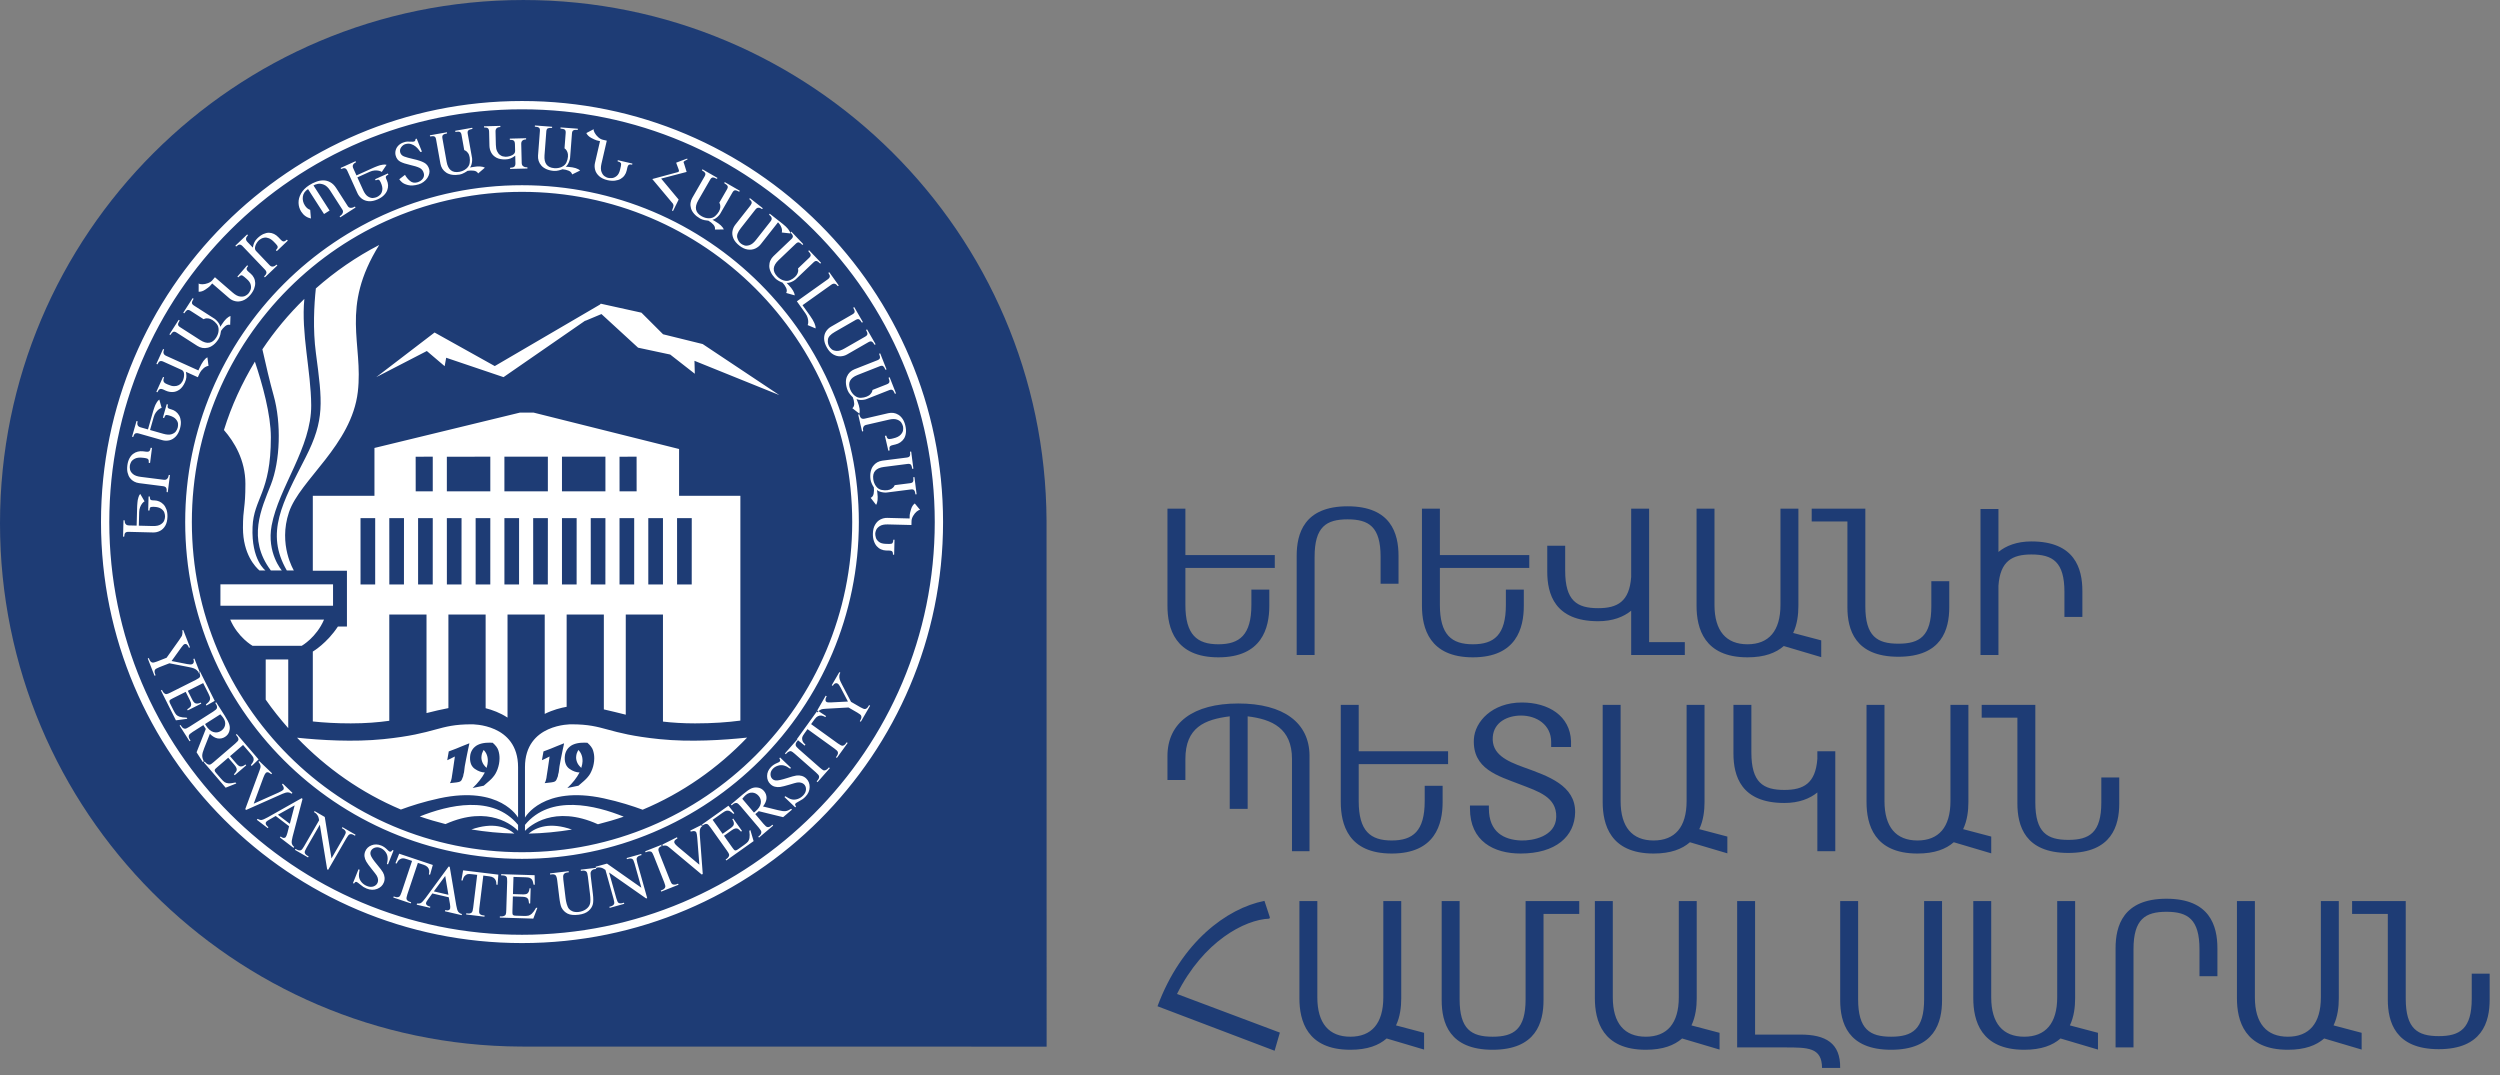 <svg width="193" height="83" viewBox="0 0 193 83" fill="none" xmlns="http://www.w3.org/2000/svg">
<rect x="0" y="0" width="193" height="83" fill="#808080" stroke="none"/>
<path d="M80.793 40.201C80.685 17.981 62.644 0.001 40.4 0.001C18.088 0.001 0 18.089 0 40.401C0 62.646 17.98 80.687 40.2 80.795L80.799 80.801L80.793 40.201Z" fill="#1E3C75"/>
<path d="M72.804 40.302C72.804 22.35 58.252 7.798 40.3 7.798C22.349 7.798 7.797 22.35 7.797 40.302C7.797 58.253 22.349 72.805 40.3 72.805C58.252 72.805 72.804 58.253 72.804 40.302ZM72.163 40.302C72.163 57.898 57.897 72.165 40.3 72.165C22.703 72.165 8.437 57.898 8.437 40.302C8.437 22.703 22.703 8.438 40.3 8.438C57.897 8.438 72.163 22.703 72.163 40.302ZM70.72 38.167C70.749 38.163 70.764 38.155 70.761 38.143L70.596 36.841C70.592 36.831 70.579 36.827 70.556 36.831C70.521 36.835 70.505 36.843 70.507 36.857C70.525 37.007 70.519 37.115 70.487 37.181C70.455 37.247 70.379 37.287 70.261 37.302L69.073 37.453C69.064 37.481 69.043 37.519 69.008 37.57C68.973 37.622 68.915 37.675 68.831 37.731C68.747 37.787 68.637 37.825 68.5 37.842C68.428 37.851 68.356 37.854 68.283 37.85C68.209 37.846 68.133 37.837 68.057 37.821C67.892 37.789 67.751 37.697 67.632 37.541C67.515 37.386 67.443 37.203 67.415 36.991C67.345 36.441 67.617 36.127 68.235 36.049L70.072 35.814C70.189 35.801 70.273 35.819 70.321 35.875C70.369 35.934 70.403 36.035 70.421 36.179C70.424 36.193 70.441 36.197 70.475 36.193C70.5 36.19 70.512 36.182 70.512 36.173L70.345 34.871C70.341 34.862 70.327 34.859 70.3 34.862C70.268 34.866 70.255 34.873 70.256 34.883C70.275 35.031 70.268 35.138 70.237 35.202C70.205 35.267 70.129 35.307 70.009 35.322L68.112 35.563C68.045 35.573 67.979 35.587 67.915 35.609C67.851 35.63 67.787 35.658 67.724 35.691C67.601 35.761 67.496 35.855 67.407 35.974C67.317 36.091 67.255 36.239 67.217 36.415C67.18 36.591 67.175 36.787 67.201 37.003C67.217 37.121 67.255 37.241 67.313 37.362C67.372 37.483 67.421 37.57 67.46 37.623C67.481 37.791 67.476 37.954 67.445 38.113C67.415 38.27 67.34 38.377 67.216 38.434L67.635 38.975C67.755 38.785 67.787 38.478 67.733 38.053L67.705 37.827C67.76 37.883 67.837 37.926 67.937 37.958C68.037 37.99 68.132 38.01 68.221 38.019C68.273 38.025 68.316 38.026 68.349 38.027C68.383 38.029 68.412 38.027 68.436 38.025L70.323 37.785C70.444 37.769 70.527 37.79 70.573 37.849C70.621 37.906 70.653 38.009 70.671 38.154C70.675 38.166 70.691 38.171 70.72 38.167V38.167ZM69.789 33.857C69.863 33.741 69.912 33.599 69.933 33.43C69.956 33.262 69.944 33.074 69.896 32.867C69.849 32.662 69.779 32.489 69.684 32.347C69.589 32.205 69.481 32.097 69.359 32.021C69.237 31.945 69.111 31.898 68.979 31.879C68.847 31.861 68.712 31.867 68.576 31.898L66.761 32.318C66.64 32.345 66.548 32.334 66.487 32.283C66.423 32.23 66.376 32.137 66.344 31.998C66.339 31.989 66.324 31.987 66.297 31.993C66.267 32.001 66.253 32.009 66.255 32.018L66.551 33.297C66.552 33.306 66.568 33.309 66.595 33.302C66.627 33.294 66.641 33.285 66.639 33.271C66.613 33.162 66.617 33.063 66.651 32.974C66.684 32.885 66.759 32.827 66.872 32.801L68.627 32.397C68.889 32.335 69.099 32.335 69.255 32.394C69.412 32.451 69.521 32.531 69.585 32.631C69.648 32.73 69.689 32.825 69.711 32.915C69.729 32.995 69.732 33.093 69.717 33.209C69.704 33.325 69.639 33.445 69.523 33.567C69.408 33.69 69.22 33.782 68.961 33.842L68.805 33.878C68.684 33.906 68.597 33.901 68.543 33.863C68.488 33.826 68.448 33.751 68.423 33.639C68.417 33.63 68.396 33.63 68.359 33.638C68.329 33.645 68.316 33.653 68.319 33.663L68.577 34.783C68.583 34.791 68.601 34.793 68.633 34.786C68.668 34.778 68.683 34.769 68.68 34.758C68.672 34.722 68.668 34.686 68.665 34.65C68.664 34.614 68.664 34.583 68.665 34.561C68.673 34.507 68.696 34.465 68.733 34.435C68.769 34.406 68.832 34.381 68.916 34.362L69.133 34.311C69.267 34.281 69.391 34.226 69.505 34.149C69.621 34.07 69.715 33.973 69.789 33.857ZM69.131 30.39C69.159 30.379 69.169 30.367 69.165 30.355L68.684 29.135C68.677 29.127 68.663 29.126 68.641 29.135C68.609 29.147 68.596 29.161 68.6 29.173C68.656 29.313 68.676 29.419 68.661 29.491C68.645 29.563 68.583 29.621 68.472 29.665L67.359 30.103C67.357 30.133 67.345 30.175 67.324 30.234C67.304 30.293 67.26 30.358 67.192 30.433C67.125 30.509 67.027 30.571 66.899 30.622C66.832 30.649 66.763 30.669 66.691 30.683C66.619 30.698 66.543 30.706 66.464 30.711C66.296 30.722 66.136 30.666 65.983 30.545C65.832 30.423 65.716 30.263 65.637 30.065C65.433 29.549 65.621 29.177 66.199 28.95L67.923 28.27C68.033 28.226 68.119 28.226 68.18 28.266C68.24 28.313 68.297 28.402 68.351 28.538C68.356 28.549 68.375 28.549 68.405 28.537C68.429 28.527 68.44 28.518 68.436 28.509L67.955 27.287C67.949 27.281 67.933 27.281 67.908 27.29C67.88 27.302 67.868 27.313 67.871 27.322C67.925 27.461 67.945 27.566 67.931 27.637C67.916 27.706 67.853 27.765 67.74 27.809L65.961 28.51C65.899 28.535 65.839 28.566 65.781 28.602C65.724 28.639 65.669 28.682 65.617 28.729C65.515 28.826 65.436 28.945 65.379 29.081C65.321 29.218 65.297 29.377 65.304 29.555C65.311 29.735 65.355 29.926 65.435 30.129C65.477 30.239 65.543 30.346 65.631 30.45C65.717 30.553 65.787 30.625 65.836 30.666C65.899 30.825 65.935 30.983 65.944 31.145C65.953 31.305 65.905 31.427 65.801 31.513L66.34 31.933C66.408 31.719 66.364 31.414 66.207 31.015L66.124 30.803C66.192 30.843 66.277 30.867 66.383 30.873C66.487 30.879 66.583 30.877 66.672 30.863C66.724 30.854 66.765 30.846 66.799 30.839C66.831 30.831 66.859 30.823 66.881 30.814L68.651 30.117C68.764 30.071 68.851 30.073 68.911 30.118C68.969 30.162 69.027 30.253 69.08 30.39C69.087 30.401 69.103 30.401 69.131 30.39ZM67.561 26.605C67.587 26.59 67.596 26.575 67.589 26.562L66.936 25.426L66.859 25.475C66.935 25.607 66.971 25.71 66.965 25.782C66.961 25.855 66.907 25.921 66.804 25.981L65.185 26.91C64.953 27.045 64.752 27.105 64.583 27.091C64.413 27.079 64.287 27.035 64.201 26.962C64.117 26.887 64.053 26.813 64.011 26.739C63.925 26.59 63.892 26.413 63.916 26.211C63.939 26.01 64.116 25.814 64.447 25.625L66.064 24.694C66.167 24.635 66.252 24.621 66.319 24.653C66.385 24.69 66.455 24.771 66.527 24.897C66.535 24.907 66.552 24.905 66.58 24.889C66.604 24.875 66.612 24.863 66.608 24.855L65.953 23.718C65.945 23.711 65.931 23.714 65.908 23.727C65.88 23.743 65.871 23.755 65.875 23.763C65.949 23.893 65.985 23.994 65.98 24.066C65.976 24.138 65.921 24.203 65.817 24.263L64.151 25.222C63.995 25.313 63.867 25.435 63.764 25.594C63.664 25.754 63.616 25.939 63.621 26.153C63.627 26.365 63.699 26.591 63.837 26.834C63.976 27.077 64.137 27.251 64.321 27.359C64.504 27.466 64.689 27.515 64.879 27.509C65.067 27.501 65.24 27.453 65.397 27.362L67.047 26.413C67.153 26.353 67.239 26.339 67.305 26.374C67.372 26.407 67.44 26.486 67.509 26.607C67.52 26.619 67.537 26.618 67.561 26.605V26.605ZM64.719 22.071C64.743 22.055 64.752 22.041 64.745 22.031L64.029 21.026C64.021 21.017 64.005 21.019 63.983 21.037C63.957 21.054 63.948 21.069 63.956 21.079C64.035 21.19 64.071 21.282 64.06 21.354C64.051 21.426 63.996 21.498 63.895 21.57L61.519 23.261L62.176 24.185C62.257 24.299 62.315 24.417 62.349 24.535C62.384 24.657 62.4 24.765 62.397 24.862C62.395 24.961 62.379 25.039 62.352 25.097L62.965 25.355C62.98 25.127 62.84 24.805 62.544 24.387L61.955 23.561L64.183 21.975C64.279 21.907 64.367 21.885 64.449 21.91C64.532 21.934 64.604 21.991 64.668 22.081C64.68 22.091 64.696 22.089 64.719 22.071V22.071ZM63.357 20.322C63.379 20.302 63.384 20.286 63.376 20.278L62.469 19.327C62.461 19.323 62.448 19.327 62.431 19.343C62.405 19.369 62.399 19.385 62.407 19.394C62.512 19.503 62.571 19.594 62.584 19.667C62.596 19.739 62.56 19.815 62.473 19.898L61.608 20.723C61.616 20.751 61.621 20.795 61.624 20.858C61.627 20.919 61.612 20.997 61.577 21.091C61.543 21.187 61.476 21.282 61.376 21.378C61.324 21.427 61.268 21.471 61.207 21.513C61.145 21.553 61.079 21.59 61.008 21.623C60.855 21.697 60.685 21.705 60.499 21.65C60.313 21.595 60.145 21.491 59.997 21.337C59.615 20.934 59.649 20.521 60.099 20.091L61.439 18.813C61.525 18.731 61.604 18.698 61.676 18.713C61.749 18.733 61.836 18.795 61.936 18.899C61.947 18.907 61.964 18.901 61.987 18.878C62.005 18.861 62.012 18.847 62.005 18.841L61.1 17.891C61.091 17.886 61.077 17.893 61.057 17.911C61.035 17.933 61.027 17.946 61.035 17.954C61.137 18.062 61.196 18.151 61.208 18.223C61.221 18.293 61.184 18.37 61.097 18.454L59.713 19.774C59.664 19.819 59.62 19.871 59.58 19.926C59.541 19.982 59.507 20.042 59.476 20.106C59.417 20.235 59.389 20.373 59.388 20.522C59.387 20.67 59.423 20.826 59.497 20.99C59.571 21.154 59.684 21.314 59.833 21.473C59.916 21.558 60.016 21.631 60.136 21.695C60.255 21.758 60.347 21.798 60.409 21.818C60.525 21.942 60.619 22.075 60.688 22.221C60.757 22.366 60.759 22.497 60.695 22.617L61.352 22.803C61.336 22.578 61.179 22.313 60.883 22.002L60.727 21.837C60.805 21.849 60.893 21.838 60.992 21.805C61.092 21.771 61.18 21.731 61.257 21.686C61.303 21.658 61.337 21.635 61.365 21.615C61.392 21.597 61.415 21.579 61.432 21.562L62.809 20.25C62.897 20.165 62.977 20.133 63.049 20.153C63.121 20.171 63.208 20.234 63.309 20.341C63.32 20.349 63.335 20.343 63.357 20.322V20.322ZM60.353 17.95L61.02 18.022C60.973 17.806 60.777 17.561 60.431 17.289L59.424 16.497L59.372 16.571C59.483 16.659 59.549 16.743 59.569 16.826C59.589 16.906 59.563 16.994 59.488 17.089L58.357 18.529C58.191 18.741 58.027 18.871 57.864 18.923C57.703 18.975 57.569 18.981 57.463 18.943C57.357 18.906 57.269 18.862 57.203 18.809C57.067 18.702 56.971 18.551 56.917 18.355C56.864 18.159 56.955 17.913 57.191 17.613L58.321 16.173C58.395 16.079 58.473 16.034 58.559 16.034C58.644 16.034 58.731 16.069 58.817 16.137C58.831 16.143 58.847 16.135 58.863 16.114C58.881 16.091 58.887 16.075 58.877 16.067L57.907 15.306C57.896 15.298 57.881 15.306 57.864 15.329C57.845 15.353 57.841 15.369 57.851 15.377C57.957 15.461 58.017 15.539 58.028 15.611C58.04 15.683 58.008 15.767 57.932 15.866L56.765 17.349C56.653 17.491 56.581 17.654 56.547 17.839C56.513 18.025 56.537 18.214 56.621 18.41C56.705 18.605 56.857 18.789 57.076 18.961C57.295 19.133 57.509 19.233 57.723 19.263C57.935 19.293 58.129 19.269 58.303 19.19C58.475 19.11 58.619 18.998 58.732 18.853L59.845 17.439L60.064 17.161C60.092 17.19 60.135 17.241 60.189 17.311C60.244 17.383 60.293 17.477 60.335 17.591C60.376 17.706 60.383 17.826 60.353 17.95V17.95ZM57.095 14.767C57.109 14.742 57.111 14.726 57.1 14.719L55.963 14.065C55.952 14.063 55.941 14.071 55.929 14.091C55.912 14.122 55.909 14.139 55.92 14.146C56.052 14.222 56.135 14.293 56.167 14.358C56.2 14.423 56.187 14.507 56.127 14.611L55.531 15.647C55.547 15.673 55.565 15.714 55.585 15.771C55.605 15.83 55.612 15.909 55.607 16.01C55.6 16.111 55.563 16.221 55.495 16.341C55.459 16.403 55.417 16.462 55.369 16.518C55.323 16.574 55.269 16.629 55.211 16.681C55.085 16.794 54.925 16.85 54.731 16.851C54.536 16.851 54.347 16.798 54.16 16.691C53.68 16.415 53.595 16.007 53.904 15.47L54.828 13.863C54.888 13.761 54.953 13.706 55.027 13.701C55.103 13.699 55.203 13.734 55.329 13.806C55.341 13.811 55.355 13.799 55.372 13.771C55.384 13.749 55.387 13.734 55.379 13.73L54.241 13.075C54.231 13.073 54.219 13.083 54.205 13.107C54.191 13.134 54.187 13.149 54.196 13.154C54.325 13.229 54.407 13.298 54.439 13.363C54.472 13.426 54.457 13.511 54.397 13.617L53.444 15.274C53.411 15.333 53.383 15.395 53.36 15.458C53.339 15.523 53.323 15.591 53.311 15.659C53.292 15.801 53.304 15.941 53.345 16.083C53.385 16.227 53.465 16.366 53.583 16.502C53.7 16.638 53.853 16.759 54.043 16.869C54.144 16.927 54.263 16.97 54.395 16.997C54.527 17.023 54.627 17.035 54.692 17.038C54.839 17.122 54.965 17.225 55.073 17.343C55.181 17.463 55.22 17.589 55.191 17.722L55.876 17.714C55.796 17.505 55.571 17.293 55.199 17.079L55.003 16.965C55.08 16.954 55.161 16.919 55.247 16.859C55.333 16.799 55.407 16.737 55.467 16.67C55.503 16.631 55.531 16.599 55.551 16.573C55.572 16.546 55.588 16.523 55.6 16.502L56.549 14.853C56.609 14.747 56.677 14.694 56.752 14.691C56.825 14.689 56.927 14.725 57.055 14.798C57.067 14.803 57.08 14.793 57.095 14.767V14.767ZM52.847 12.43L53.085 12.298L53.048 12.243C52.907 12.29 52.753 12.346 52.587 12.411L52.199 12.561L52.392 13.082L52.411 13.149C52.416 13.165 52.419 13.178 52.417 13.193L52.415 13.225C52.401 13.245 52.375 13.265 52.331 13.287L50.356 13.822L51.951 15.726C51.96 15.741 51.972 15.767 51.984 15.809C51.995 15.849 51.996 15.889 51.985 15.926C51.975 15.978 51.968 16.011 51.963 16.026C51.959 16.041 51.948 16.066 51.932 16.101L51.888 16.235C51.884 16.253 51.892 16.267 51.911 16.275L51.955 16.295L52.391 15.407L51.041 13.787L53.008 13.273L52.813 12.642L52.787 12.577C52.773 12.534 52.769 12.505 52.777 12.487C52.791 12.467 52.812 12.449 52.847 12.43V12.43ZM48.791 12.713C48.801 12.713 48.809 12.699 48.816 12.671C48.823 12.642 48.821 12.627 48.812 12.625L47.707 12.369C47.696 12.369 47.688 12.381 47.683 12.403C47.675 12.437 47.677 12.455 47.689 12.459C47.749 12.473 47.797 12.49 47.836 12.51C47.873 12.531 47.901 12.553 47.92 12.575C47.957 12.621 47.961 12.703 47.933 12.823L47.873 13.086C47.82 13.319 47.731 13.486 47.608 13.586C47.485 13.686 47.364 13.739 47.244 13.747C47.125 13.755 47.021 13.75 46.935 13.73C46.86 13.713 46.772 13.67 46.672 13.603C46.573 13.535 46.493 13.423 46.433 13.263C46.375 13.105 46.373 12.897 46.433 12.637L46.844 10.859L46.537 10.789C46.417 10.761 46.299 10.695 46.18 10.59C46.063 10.483 45.971 10.373 45.908 10.253C45.843 10.133 45.817 10.039 45.833 9.973L45.264 10.273C45.337 10.423 45.463 10.546 45.637 10.642C45.733 10.693 45.812 10.733 45.877 10.763C45.943 10.794 46.003 10.818 46.059 10.835L46.321 10.897L45.931 12.583C45.891 12.758 45.895 12.935 45.944 13.115C45.992 13.295 46.097 13.457 46.255 13.599C46.413 13.742 46.627 13.845 46.899 13.909C47.104 13.955 47.296 13.969 47.471 13.947C47.644 13.926 47.793 13.879 47.915 13.809C48.037 13.737 48.139 13.646 48.215 13.535C48.293 13.426 48.347 13.309 48.376 13.181L48.431 12.942C48.451 12.859 48.475 12.799 48.503 12.763C48.529 12.727 48.564 12.706 48.604 12.701C48.655 12.693 48.717 12.697 48.791 12.713V12.713ZM43.897 12.885L43.672 12.867C43.737 12.823 43.796 12.757 43.847 12.666C43.899 12.574 43.937 12.486 43.964 12.399C43.98 12.349 43.989 12.309 43.997 12.275C44.005 12.243 44.009 12.214 44.011 12.19L44.156 10.294C44.164 10.173 44.203 10.094 44.269 10.061C44.335 10.027 44.441 10.015 44.588 10.026C44.601 10.026 44.608 10.011 44.612 9.982C44.613 9.953 44.608 9.937 44.595 9.935L43.287 9.837C43.276 9.839 43.271 9.851 43.268 9.874C43.265 9.909 43.271 9.926 43.284 9.927C43.435 9.939 43.54 9.967 43.599 10.011C43.655 10.058 43.68 10.139 43.671 10.258L43.58 11.451C43.605 11.465 43.639 11.495 43.683 11.538C43.725 11.583 43.767 11.651 43.804 11.745C43.843 11.838 43.857 11.953 43.847 12.091C43.841 12.163 43.829 12.234 43.811 12.305C43.792 12.377 43.767 12.449 43.736 12.521C43.672 12.677 43.552 12.795 43.377 12.881C43.201 12.965 43.008 12.999 42.795 12.983C42.241 12.941 41.989 12.61 42.036 11.991L42.176 10.145C42.185 10.025 42.221 9.947 42.285 9.911C42.353 9.877 42.459 9.865 42.604 9.875C42.616 9.875 42.624 9.859 42.627 9.826C42.629 9.801 42.625 9.786 42.615 9.786L41.307 9.686C41.296 9.689 41.291 9.702 41.289 9.73C41.287 9.761 41.289 9.775 41.3 9.777C41.449 9.787 41.552 9.815 41.609 9.859C41.667 9.903 41.691 9.986 41.681 10.106L41.536 12.013C41.532 12.081 41.533 12.149 41.54 12.215C41.549 12.283 41.564 12.351 41.583 12.419C41.627 12.553 41.697 12.675 41.796 12.786C41.895 12.898 42.027 12.989 42.191 13.061C42.355 13.134 42.547 13.178 42.764 13.194C42.881 13.202 43.007 13.19 43.137 13.157C43.268 13.123 43.364 13.093 43.423 13.066C43.592 13.079 43.751 13.117 43.899 13.178C44.048 13.239 44.137 13.335 44.168 13.467L44.783 13.166C44.62 13.01 44.325 12.918 43.897 12.885V12.885ZM40.708 13.009C40.717 13.007 40.723 12.994 40.721 12.966C40.72 12.933 40.713 12.917 40.701 12.918C40.585 12.921 40.485 12.897 40.404 12.843C40.323 12.791 40.28 12.709 40.276 12.591L40.239 11.111C40.236 10.993 40.269 10.906 40.337 10.85C40.407 10.794 40.496 10.765 40.605 10.762C40.615 10.758 40.62 10.741 40.619 10.707C40.619 10.698 40.617 10.69 40.615 10.685C40.612 10.678 40.609 10.674 40.608 10.671L39.371 10.702C39.359 10.702 39.353 10.717 39.353 10.745C39.355 10.778 39.36 10.794 39.371 10.793C39.505 10.79 39.601 10.811 39.66 10.857C39.719 10.902 39.749 10.993 39.753 11.125L39.767 11.649C39.771 11.791 39.695 11.901 39.541 11.979C39.388 12.058 39.216 12.098 39.028 12.103L38.808 12.069C38.748 12.054 38.676 12.015 38.595 11.958C38.512 11.901 38.44 11.81 38.38 11.683C38.347 11.615 38.323 11.541 38.307 11.463C38.292 11.383 38.283 11.29 38.28 11.183L38.255 10.153C38.249 9.93 38.369 9.815 38.615 9.81C38.625 9.806 38.631 9.789 38.629 9.758C38.629 9.743 38.628 9.733 38.625 9.727C38.623 9.722 38.62 9.718 38.619 9.718L37.377 9.75C37.368 9.754 37.363 9.767 37.364 9.794C37.365 9.826 37.371 9.841 37.38 9.841C37.519 9.837 37.616 9.859 37.671 9.906C37.725 9.953 37.755 10.039 37.759 10.166L37.785 11.262C37.791 11.446 37.836 11.619 37.923 11.782C38.009 11.945 38.143 12.074 38.323 12.173C38.503 12.269 38.731 12.314 39.009 12.307C39.164 12.303 39.295 12.279 39.401 12.237C39.508 12.194 39.596 12.147 39.664 12.097L39.776 12.019L39.791 12.605C39.793 12.73 39.764 12.817 39.701 12.869C39.637 12.919 39.535 12.947 39.393 12.951C39.38 12.953 39.375 12.967 39.375 12.995C39.376 13.027 39.383 13.042 39.395 13.042L40.708 13.009ZM37.432 12.946C37.236 12.835 36.927 12.818 36.505 12.894L36.281 12.933C36.335 12.874 36.375 12.795 36.4 12.694C36.428 12.593 36.444 12.498 36.448 12.407C36.449 12.355 36.451 12.313 36.449 12.279C36.448 12.246 36.445 12.217 36.441 12.193L36.108 10.321C36.085 10.201 36.104 10.115 36.159 10.066C36.215 10.017 36.315 9.979 36.46 9.953C36.472 9.95 36.476 9.934 36.471 9.905C36.465 9.875 36.456 9.862 36.443 9.865L35.151 10.094C35.143 10.099 35.139 10.113 35.143 10.137C35.149 10.171 35.159 10.186 35.172 10.183C35.321 10.157 35.429 10.158 35.497 10.187C35.564 10.215 35.608 10.289 35.629 10.406L35.839 11.585C35.867 11.591 35.908 11.613 35.96 11.645C36.013 11.675 36.069 11.731 36.129 11.813C36.191 11.894 36.232 12.002 36.257 12.138C36.269 12.209 36.276 12.281 36.276 12.354C36.275 12.427 36.269 12.503 36.259 12.581C36.235 12.749 36.148 12.894 36 13.019C35.851 13.145 35.672 13.227 35.461 13.265C34.915 13.362 34.588 13.105 34.479 12.493L34.153 10.67C34.132 10.553 34.148 10.469 34.201 10.417C34.257 10.366 34.357 10.329 34.5 10.303C34.512 10.299 34.516 10.282 34.511 10.249C34.505 10.223 34.499 10.211 34.488 10.213L33.197 10.443C33.188 10.449 33.185 10.463 33.191 10.49C33.196 10.521 33.204 10.535 33.213 10.533C33.36 10.507 33.468 10.507 33.533 10.535C33.6 10.565 33.644 10.638 33.664 10.757L34.001 12.639C34.012 12.706 34.031 12.771 34.055 12.835C34.08 12.898 34.111 12.959 34.147 13.021C34.223 13.139 34.323 13.241 34.445 13.323C34.568 13.406 34.719 13.462 34.896 13.49C35.073 13.519 35.269 13.514 35.484 13.477C35.6 13.455 35.717 13.413 35.836 13.347C35.955 13.283 36.039 13.229 36.091 13.189C36.257 13.158 36.42 13.155 36.579 13.177C36.739 13.201 36.849 13.27 36.912 13.39L37.432 12.946ZM32.989 13.743C33.063 13.631 33.113 13.517 33.139 13.397C33.165 13.277 33.163 13.166 33.133 13.061C33.068 12.831 32.939 12.663 32.745 12.558C32.552 12.453 32.283 12.362 31.94 12.286C31.597 12.207 31.348 12.141 31.193 12.079C31.039 12.019 30.94 11.915 30.897 11.769C30.857 11.625 30.883 11.491 30.973 11.366C31.064 11.241 31.173 11.159 31.299 11.125C31.453 11.081 31.599 11.079 31.733 11.122C31.868 11.166 31.984 11.227 32.08 11.306C32.136 11.353 32.181 11.394 32.217 11.431C32.252 11.469 32.289 11.511 32.327 11.561L32.461 11.737L32.573 11.705L32.169 10.703L32.109 10.721L32.076 10.73C32.083 10.767 32.076 10.806 32.056 10.846C32.037 10.887 32.007 10.914 31.963 10.926C31.913 10.941 31.829 10.945 31.712 10.938C31.596 10.931 31.507 10.93 31.444 10.931C31.401 10.931 31.361 10.934 31.325 10.945C31.288 10.953 31.249 10.965 31.208 10.977C31.032 11.026 30.887 11.107 30.772 11.219C30.657 11.333 30.581 11.459 30.545 11.602C30.508 11.743 30.509 11.882 30.548 12.018C30.609 12.234 30.728 12.39 30.903 12.482C31.077 12.574 31.325 12.657 31.649 12.73C31.973 12.802 32.219 12.878 32.384 12.957C32.549 13.035 32.659 13.17 32.713 13.361C32.76 13.523 32.732 13.671 32.632 13.803C32.531 13.934 32.391 14.025 32.212 14.077C31.999 14.137 31.813 14.102 31.655 13.971C31.496 13.841 31.365 13.682 31.265 13.498L30.823 13.839C30.852 13.889 30.917 13.962 31.017 14.057C31.117 14.153 31.277 14.23 31.497 14.287C31.719 14.345 31.991 14.329 32.317 14.235C32.455 14.197 32.581 14.133 32.7 14.043C32.819 13.954 32.916 13.854 32.989 13.743V13.743ZM29.821 13.586C29.852 13.551 29.903 13.519 29.973 13.487C29.981 13.479 29.98 13.463 29.967 13.435C29.953 13.403 29.941 13.39 29.932 13.395L28.968 13.831C28.96 13.838 28.961 13.853 28.971 13.875C28.988 13.911 29.001 13.926 29.013 13.921C29.068 13.897 29.113 13.881 29.152 13.875C29.188 13.869 29.22 13.87 29.244 13.879C29.291 13.899 29.34 13.966 29.391 14.078L29.397 14.091C29.501 14.325 29.541 14.521 29.512 14.681C29.484 14.841 29.429 14.959 29.345 15.038C29.263 15.117 29.18 15.174 29.097 15.211C29.011 15.25 28.909 15.275 28.793 15.285C28.677 15.294 28.548 15.257 28.408 15.17C28.267 15.082 28.141 14.915 28.031 14.671L27.588 13.693L28.539 13.263C28.665 13.206 28.789 13.173 28.913 13.162C29.037 13.151 29.149 13.158 29.249 13.182C29.351 13.207 29.425 13.238 29.472 13.275L29.844 12.723C29.756 12.698 29.659 12.695 29.549 12.714C29.44 12.733 29.368 12.747 29.335 12.757C29.273 12.771 29.213 12.791 29.156 12.817C29.152 12.818 29.079 12.847 28.937 12.902C28.909 12.914 28.868 12.93 28.815 12.955L27.52 13.541L27.272 12.993C27.223 12.886 27.219 12.794 27.259 12.718C27.299 12.642 27.368 12.581 27.469 12.535C27.48 12.526 27.481 12.509 27.469 12.483C27.457 12.457 27.445 12.446 27.435 12.451L26.311 12.959C26.3 12.966 26.3 12.981 26.312 13.007C26.324 13.035 26.337 13.047 26.349 13.042C26.472 12.986 26.569 12.969 26.637 12.993C26.708 13.015 26.768 13.083 26.819 13.197L27.596 14.915C27.671 15.081 27.781 15.219 27.929 15.337C28.079 15.451 28.259 15.517 28.471 15.534C28.683 15.549 28.916 15.499 29.169 15.385C29.363 15.297 29.517 15.194 29.639 15.071C29.759 14.95 29.844 14.822 29.893 14.69C29.943 14.557 29.963 14.426 29.959 14.302C29.955 14.235 29.945 14.171 29.931 14.11C29.916 14.05 29.896 13.991 29.871 13.935L29.843 13.874C29.808 13.797 29.788 13.734 29.783 13.69C29.78 13.646 29.793 13.611 29.821 13.586V13.586ZM26.851 15.917L25.955 14.519C25.821 14.311 25.667 14.161 25.493 14.066C25.32 13.973 25.14 13.925 24.956 13.925C24.772 13.925 24.588 13.961 24.407 14.03C24.311 14.065 24.22 14.102 24.135 14.146C24.048 14.19 23.96 14.241 23.869 14.298C23.588 14.479 23.379 14.691 23.243 14.934C23.105 15.177 23.041 15.422 23.048 15.669C23.056 15.914 23.125 16.138 23.255 16.341C23.435 16.621 23.684 16.798 24.004 16.87L23.948 16.202C23.787 16.151 23.649 16.037 23.535 15.858C23.401 15.65 23.349 15.425 23.379 15.186C23.408 14.945 23.543 14.749 23.779 14.597L25.015 16.523L25.444 16.255L24.201 14.317C24.279 14.266 24.388 14.227 24.527 14.197C24.667 14.166 24.824 14.186 25 14.255C25.176 14.326 25.341 14.481 25.496 14.723L26.436 16.189C26.491 16.274 26.495 16.363 26.451 16.455C26.407 16.55 26.332 16.629 26.229 16.695C26.22 16.703 26.223 16.719 26.239 16.745C26.255 16.77 26.267 16.779 26.275 16.774L27.439 16.027C27.448 16.022 27.444 16.006 27.425 15.978C27.411 15.955 27.399 15.946 27.391 15.951C27.34 15.983 27.288 16.007 27.237 16.023C27.184 16.038 27.135 16.047 27.084 16.047C26.983 16.043 26.904 16.001 26.851 15.917V15.917ZM21.379 19.378L22.211 18.585C22.216 18.575 22.208 18.559 22.184 18.535C22.16 18.51 22.145 18.501 22.137 18.507C22.111 18.534 22.081 18.557 22.052 18.577C22.021 18.595 21.996 18.613 21.975 18.622C21.924 18.643 21.877 18.645 21.833 18.627C21.788 18.611 21.736 18.57 21.676 18.507L21.491 18.314C21.436 18.257 21.381 18.209 21.329 18.169C21.275 18.129 21.217 18.094 21.156 18.063C21.033 18.002 20.904 17.97 20.768 17.967C20.632 17.965 20.488 17.998 20.337 18.065C20.188 18.131 20.033 18.239 19.876 18.39C19.771 18.491 19.693 18.593 19.645 18.694C19.599 18.795 19.565 18.889 19.548 18.974L19.523 19.105C19.521 19.105 19.517 19.105 19.513 19.105C19.511 19.105 19.508 19.103 19.505 19.101L19.097 18.673C19.016 18.587 18.981 18.503 18.995 18.418C19.007 18.333 19.052 18.253 19.132 18.175C19.14 18.163 19.136 18.147 19.116 18.127C19.096 18.106 19.081 18.099 19.072 18.107L18.18 18.958C18.172 18.969 18.176 18.983 18.196 19.005C18.217 19.027 18.233 19.034 18.243 19.023C18.341 18.93 18.427 18.883 18.499 18.882C18.573 18.881 18.652 18.925 18.737 19.015L20.456 20.817C20.541 20.906 20.579 20.991 20.567 21.071C20.555 21.153 20.496 21.241 20.395 21.339C20.389 21.349 20.396 21.362 20.413 21.382C20.436 21.405 20.449 21.411 20.457 21.405L21.407 20.499C21.413 20.493 21.407 20.479 21.388 20.458C21.365 20.435 21.349 20.427 21.34 20.437C21.259 20.514 21.171 20.562 21.077 20.577C20.984 20.594 20.896 20.559 20.815 20.475L19.764 19.371C19.677 19.282 19.66 19.153 19.712 18.987C19.764 18.822 19.86 18.673 20.003 18.535C20.031 18.515 20.067 18.491 20.111 18.463C20.153 18.437 20.18 18.421 20.191 18.414C20.244 18.385 20.32 18.361 20.419 18.345C20.516 18.329 20.629 18.345 20.76 18.395C20.888 18.445 21.024 18.543 21.167 18.693L21.316 18.85C21.403 18.939 21.443 19.017 21.437 19.083C21.433 19.149 21.389 19.222 21.305 19.302C21.301 19.311 21.311 19.329 21.337 19.357C21.357 19.378 21.372 19.385 21.379 19.378V19.378ZM18.527 22.89C18.359 22.869 18.173 22.771 17.973 22.597L16.593 21.402L16.388 21.641C16.308 21.733 16.193 21.807 16.045 21.862C15.897 21.918 15.755 21.946 15.62 21.946C15.483 21.947 15.389 21.926 15.337 21.881L15.336 22.523C15.503 22.53 15.671 22.477 15.837 22.366C15.927 22.306 16 22.255 16.057 22.211C16.115 22.167 16.164 22.126 16.205 22.085L16.381 21.882L17.691 23.015C17.827 23.133 17.985 23.213 18.167 23.253C18.349 23.294 18.54 23.278 18.74 23.205C18.94 23.133 19.132 22.991 19.315 22.781C19.452 22.621 19.553 22.458 19.616 22.294C19.679 22.13 19.707 21.977 19.701 21.835C19.695 21.694 19.663 21.563 19.601 21.442C19.541 21.322 19.461 21.219 19.363 21.134L19.177 20.974C19.113 20.918 19.071 20.869 19.053 20.827C19.033 20.786 19.032 20.747 19.044 20.707C19.061 20.659 19.095 20.606 19.144 20.549C19.148 20.539 19.14 20.526 19.119 20.507C19.096 20.487 19.081 20.482 19.075 20.489L18.332 21.346C18.327 21.357 18.333 21.369 18.351 21.383C18.377 21.406 18.395 21.413 18.403 21.403C18.444 21.357 18.481 21.322 18.517 21.299C18.553 21.275 18.585 21.261 18.615 21.254C18.672 21.242 18.747 21.278 18.84 21.358L19.044 21.535C19.225 21.691 19.331 21.847 19.361 22.003C19.392 22.158 19.383 22.29 19.333 22.399C19.285 22.509 19.232 22.597 19.173 22.665C19.123 22.723 19.044 22.782 18.939 22.838C18.833 22.894 18.696 22.913 18.527 22.89V22.89ZM14.817 23.374C14.819 23.299 14.86 23.201 14.939 23.077C14.944 23.065 14.936 23.051 14.911 23.035C14.885 23.019 14.869 23.017 14.863 23.029L14.153 24.133C14.151 24.143 14.159 24.154 14.179 24.167C14.208 24.186 14.225 24.189 14.233 24.178C14.315 24.05 14.389 23.973 14.456 23.942C14.524 23.913 14.607 23.93 14.707 23.994L15.715 24.641C15.739 24.625 15.781 24.609 15.84 24.591C15.9 24.574 15.979 24.571 16.08 24.582C16.18 24.593 16.288 24.635 16.405 24.709C16.465 24.749 16.521 24.793 16.576 24.842C16.629 24.893 16.681 24.949 16.731 25.01C16.837 25.141 16.885 25.303 16.877 25.498C16.868 25.691 16.807 25.878 16.691 26.059C16.391 26.526 15.98 26.591 15.457 26.255L13.899 25.255C13.797 25.191 13.747 25.122 13.745 25.049C13.747 24.974 13.787 24.874 13.865 24.753C13.871 24.741 13.86 24.726 13.832 24.707C13.811 24.694 13.796 24.691 13.791 24.699L13.083 25.803C13.08 25.814 13.089 25.826 13.112 25.841C13.139 25.858 13.153 25.862 13.159 25.853C13.24 25.727 13.313 25.649 13.379 25.619C13.445 25.591 13.528 25.609 13.631 25.674L15.24 26.706C15.297 26.742 15.357 26.773 15.42 26.798C15.484 26.823 15.551 26.842 15.619 26.858C15.759 26.883 15.9 26.878 16.044 26.843C16.188 26.81 16.331 26.738 16.473 26.627C16.615 26.517 16.744 26.369 16.861 26.186C16.925 26.086 16.973 25.97 17.007 25.839C17.039 25.709 17.057 25.61 17.063 25.545C17.153 25.402 17.261 25.281 17.387 25.178C17.511 25.077 17.637 25.045 17.769 25.079L17.795 24.397C17.581 24.465 17.359 24.679 17.128 25.041L17.004 25.231C16.997 25.153 16.967 25.07 16.909 24.981C16.855 24.893 16.795 24.817 16.732 24.753C16.695 24.715 16.664 24.687 16.639 24.665C16.613 24.642 16.591 24.625 16.571 24.611L14.969 23.585C14.867 23.519 14.816 23.449 14.817 23.374V23.374ZM12.82 27.467C12.617 27.375 12.567 27.218 12.668 26.993C12.669 26.982 12.656 26.971 12.628 26.958C12.615 26.953 12.604 26.949 12.599 26.949C12.592 26.949 12.588 26.95 12.587 26.951L12.077 28.079C12.073 28.091 12.084 28.102 12.111 28.114C12.139 28.127 12.155 28.127 12.16 28.118C12.216 27.993 12.277 27.917 12.345 27.887C12.413 27.858 12.504 27.869 12.616 27.921L14.013 28.553C14.143 28.61 14.209 28.726 14.213 28.898C14.217 29.07 14.18 29.242 14.103 29.413L13.977 29.595C13.936 29.642 13.872 29.689 13.784 29.738C13.696 29.786 13.583 29.811 13.443 29.811C13.367 29.811 13.289 29.801 13.212 29.779C13.133 29.758 13.047 29.726 12.948 29.682L12.819 29.623C12.615 29.531 12.564 29.373 12.667 29.149C12.667 29.138 12.653 29.126 12.623 29.113C12.615 29.109 12.608 29.106 12.601 29.106C12.593 29.106 12.589 29.106 12.585 29.106L12.073 30.237C12.069 30.246 12.08 30.257 12.107 30.269C12.136 30.282 12.153 30.285 12.157 30.275C12.215 30.146 12.276 30.067 12.341 30.039C12.407 30.01 12.497 30.022 12.615 30.075L12.804 30.162C12.972 30.237 13.148 30.271 13.332 30.265C13.517 30.258 13.692 30.195 13.857 30.077C14.023 29.958 14.163 29.771 14.277 29.518C14.341 29.377 14.376 29.25 14.385 29.135C14.392 29.021 14.388 28.922 14.373 28.839L14.351 28.705L15.273 29.122L15.387 28.87C15.431 28.775 15.484 28.686 15.547 28.606C15.623 28.517 15.687 28.451 15.74 28.407C15.804 28.358 15.868 28.319 15.932 28.293C15.996 28.263 16.051 28.247 16.097 28.246L16.012 27.585C15.808 27.685 15.601 27.967 15.392 28.43L15.316 28.597L12.82 27.467ZM12.101 31.067C12.045 31.163 12.009 31.226 11.995 31.258C11.965 31.314 11.943 31.373 11.925 31.433C11.924 31.438 11.899 31.513 11.849 31.657C11.84 31.685 11.827 31.727 11.811 31.785L11.423 33.151L10.844 32.987C10.731 32.954 10.657 32.899 10.625 32.819C10.592 32.741 10.592 32.647 10.621 32.541C10.623 32.526 10.609 32.515 10.583 32.507C10.555 32.499 10.539 32.501 10.535 32.513L10.199 33.699C10.196 33.711 10.208 33.722 10.236 33.73C10.265 33.739 10.283 33.737 10.285 33.723C10.323 33.593 10.372 33.509 10.435 33.471C10.497 33.433 10.588 33.43 10.707 33.463L12.523 33.979C12.696 34.029 12.875 34.034 13.059 33.997C13.243 33.957 13.409 33.862 13.559 33.709C13.708 33.558 13.82 33.347 13.896 33.079C13.953 32.877 13.975 32.691 13.96 32.519C13.944 32.35 13.901 32.202 13.832 32.079C13.761 31.955 13.676 31.857 13.577 31.779C13.524 31.739 13.469 31.703 13.413 31.675C13.357 31.649 13.3 31.626 13.241 31.61L13.177 31.591C13.095 31.567 13.035 31.543 12.996 31.519C12.961 31.493 12.944 31.459 12.941 31.421C12.936 31.377 12.944 31.315 12.965 31.242C12.964 31.23 12.951 31.222 12.921 31.213C12.888 31.203 12.871 31.203 12.868 31.214L12.579 32.231C12.579 32.242 12.591 32.251 12.615 32.258C12.653 32.269 12.673 32.267 12.677 32.255C12.693 32.198 12.711 32.153 12.731 32.119C12.749 32.087 12.772 32.065 12.793 32.051C12.84 32.029 12.923 32.035 13.04 32.067L13.055 32.073C13.3 32.142 13.476 32.239 13.58 32.365C13.684 32.489 13.739 32.607 13.745 32.722C13.751 32.837 13.741 32.937 13.716 33.023C13.691 33.115 13.644 33.207 13.577 33.303C13.509 33.398 13.397 33.473 13.24 33.523C13.083 33.574 12.875 33.563 12.616 33.49L11.583 33.197L11.868 32.194C11.905 32.061 11.961 31.943 12.033 31.842C12.104 31.741 12.183 31.659 12.265 31.598C12.349 31.537 12.42 31.501 12.479 31.487L12.299 30.847C12.221 30.898 12.156 30.971 12.101 31.067V31.067ZM10.275 35.041C10.165 35.123 10.071 35.239 9.991 35.39C9.911 35.539 9.857 35.721 9.831 35.931C9.804 36.141 9.811 36.329 9.851 36.493C9.891 36.659 9.953 36.798 10.041 36.911C10.129 37.025 10.232 37.113 10.351 37.175C10.468 37.239 10.596 37.281 10.735 37.298L12.583 37.533C12.705 37.547 12.787 37.591 12.828 37.661C12.869 37.73 12.881 37.837 12.863 37.977C12.865 37.987 12.879 37.994 12.905 37.997C12.936 38.001 12.952 37.998 12.953 37.987L13.119 36.686C13.12 36.677 13.107 36.67 13.079 36.666C13.047 36.662 13.029 36.667 13.028 36.679C13.013 36.79 12.976 36.883 12.913 36.954C12.851 37.026 12.761 37.055 12.645 37.039L10.859 36.813C10.592 36.779 10.395 36.707 10.268 36.598C10.141 36.489 10.067 36.377 10.041 36.261C10.017 36.146 10.011 36.043 10.023 35.951C10.032 35.87 10.064 35.777 10.117 35.673C10.171 35.569 10.273 35.479 10.424 35.403C10.575 35.329 10.783 35.307 11.045 35.341L11.205 35.361C11.327 35.377 11.408 35.411 11.445 35.466C11.484 35.519 11.496 35.603 11.481 35.718C11.483 35.729 11.503 35.735 11.54 35.741C11.569 35.745 11.585 35.741 11.587 35.731L11.732 34.591C11.729 34.581 11.713 34.573 11.679 34.569C11.644 34.565 11.628 34.567 11.627 34.578C11.621 34.615 11.613 34.651 11.603 34.685C11.591 34.719 11.581 34.747 11.572 34.77C11.545 34.817 11.511 34.847 11.465 34.862C11.42 34.878 11.353 34.879 11.268 34.869L11.047 34.841C10.911 34.823 10.776 34.833 10.641 34.865C10.505 34.898 10.384 34.958 10.275 35.041V35.041ZM9.948 40.563C9.832 40.559 9.747 40.523 9.696 40.454C9.644 40.386 9.62 40.297 9.623 40.186C9.62 40.171 9.605 40.163 9.577 40.163C9.548 40.162 9.532 40.167 9.532 40.179L9.5 41.413C9.503 41.426 9.516 41.433 9.544 41.434C9.576 41.434 9.591 41.427 9.592 41.415C9.595 41.279 9.623 41.185 9.673 41.133C9.724 41.081 9.811 41.055 9.935 41.059L11.821 41.106C12.003 41.111 12.176 41.071 12.345 40.989C12.513 40.906 12.652 40.771 12.759 40.587C12.864 40.403 12.921 40.171 12.928 39.894C12.933 39.682 12.908 39.497 12.851 39.335C12.793 39.174 12.716 39.042 12.617 38.939C12.519 38.838 12.411 38.762 12.296 38.713C12.235 38.687 12.173 38.667 12.112 38.653C12.051 38.641 11.989 38.634 11.928 38.631L11.861 38.63C11.776 38.627 11.712 38.619 11.669 38.605C11.628 38.589 11.603 38.561 11.592 38.523C11.575 38.482 11.567 38.422 11.569 38.343C11.567 38.334 11.549 38.329 11.52 38.327C11.485 38.326 11.468 38.331 11.468 38.342L11.441 39.399C11.444 39.41 11.457 39.415 11.483 39.415C11.523 39.417 11.543 39.41 11.543 39.398C11.544 39.338 11.551 39.29 11.561 39.254C11.571 39.217 11.587 39.19 11.604 39.171C11.644 39.138 11.725 39.123 11.848 39.126H11.863C12.117 39.133 12.312 39.183 12.444 39.279C12.576 39.374 12.659 39.475 12.692 39.585C12.727 39.693 12.743 39.793 12.741 39.883C12.739 39.978 12.716 40.079 12.675 40.189C12.633 40.298 12.543 40.398 12.403 40.486C12.263 40.574 12.059 40.617 11.791 40.61L10.717 40.582L10.744 39.539C10.747 39.401 10.771 39.274 10.816 39.157C10.86 39.041 10.915 38.945 10.98 38.863C11.047 38.783 11.105 38.73 11.16 38.703L10.825 38.129C10.764 38.197 10.719 38.283 10.689 38.39C10.659 38.497 10.64 38.567 10.633 38.602C10.62 38.663 10.612 38.726 10.611 38.789C10.611 38.794 10.604 38.871 10.592 39.023C10.589 39.053 10.588 39.098 10.587 39.157L10.549 40.578L9.948 40.563ZM11.491 50.803L11.407 50.837L11.927 52.167L12.012 52.134L11.972 52.033C11.923 51.906 11.919 51.802 11.96 51.717C11.991 51.654 12.103 51.587 12.293 51.511L13.077 51.205L14.557 51.494C14.747 51.53 14.885 51.565 14.975 51.602C15.065 51.639 15.141 51.689 15.205 51.749C15.269 51.811 15.309 51.863 15.325 51.903L15.349 51.963L15.391 51.947C15.391 51.946 15.391 51.946 15.391 51.945L15.337 51.838L15.388 51.813L15.008 50.841L14.923 50.874C14.955 50.954 14.968 51.021 14.965 51.071C14.963 51.123 14.948 51.167 14.923 51.202C14.896 51.237 14.863 51.262 14.823 51.278C14.751 51.306 14.627 51.302 14.447 51.266L13.245 51.031L13.996 49.985C14.104 49.835 14.185 49.75 14.24 49.729C14.309 49.701 14.372 49.71 14.429 49.758C14.485 49.806 14.528 49.866 14.556 49.938L14.583 50.007L14.668 49.974L14.147 48.639L14.061 48.673C14.083 48.727 14.092 48.775 14.091 48.815C14.079 48.95 14.063 49.042 14.04 49.093C14.009 49.151 13.94 49.258 13.832 49.411L12.86 50.779L12.12 51.069C12.035 51.102 11.961 51.125 11.9 51.139C11.839 51.153 11.793 51.155 11.764 51.149C11.663 51.123 11.585 51.045 11.535 50.914L11.491 50.803ZM15.435 51.93L15.391 51.947C15.452 52.069 15.467 52.171 15.436 52.255C15.412 52.315 15.304 52.393 15.112 52.489L13.165 53.465C13.019 53.538 12.919 53.578 12.861 53.585C12.804 53.591 12.753 53.577 12.708 53.541C12.643 53.497 12.593 53.438 12.556 53.366L12.503 53.259L12.421 53.301L13.58 55.61L14.461 55.491L14.417 55.403C14.183 55.399 13.997 55.375 13.863 55.33C13.755 55.291 13.671 55.242 13.609 55.178C13.549 55.115 13.477 54.998 13.392 54.829L13.137 54.321C13.096 54.238 13.077 54.178 13.079 54.139C13.083 54.099 13.095 54.069 13.115 54.043C13.137 54.018 13.215 53.973 13.349 53.905L14.336 53.411L14.665 54.069C14.727 54.193 14.757 54.291 14.759 54.367C14.76 54.443 14.741 54.507 14.704 54.559C14.673 54.601 14.591 54.669 14.452 54.763L14.493 54.843L15.539 54.319L15.499 54.238C15.415 54.281 15.337 54.306 15.265 54.313C15.195 54.319 15.132 54.313 15.076 54.29C14.996 54.258 14.913 54.157 14.828 53.986L14.499 53.33L15.684 52.734L16.096 53.555C16.171 53.706 16.212 53.815 16.219 53.883C16.223 53.975 16.205 54.054 16.167 54.117C16.131 54.183 16.039 54.271 15.893 54.383L15.936 54.469L16.577 54.107L15.419 51.798L15.388 51.813L15.435 51.93ZM13.941 55.969L13.864 56.018L14.633 57.227L14.711 57.178L14.64 57.067C14.573 56.962 14.553 56.863 14.581 56.771C14.6 56.705 14.699 56.615 14.876 56.502L15.7 55.978C15.712 55.997 15.721 56.01 15.727 56.019L15.741 56.042L15.777 56.101L15.889 56.274L15.175 58.077L15.656 58.831L15.733 58.782C15.653 58.613 15.612 58.465 15.612 58.334C15.613 58.197 15.665 58.003 15.767 57.753L16.204 56.651C16.411 56.857 16.613 56.975 16.812 57.007C17.011 57.038 17.197 56.999 17.371 56.889C17.533 56.785 17.643 56.646 17.697 56.471C17.752 56.297 17.756 56.125 17.709 55.957C17.663 55.789 17.543 55.553 17.348 55.249L16.692 54.217L16.615 54.266L16.683 54.373C16.751 54.479 16.771 54.579 16.744 54.673C16.727 54.738 16.628 54.829 16.449 54.942L14.623 56.105C14.46 56.209 14.349 56.259 14.288 56.257C14.179 56.255 14.085 56.194 14.009 56.075L13.941 55.969ZM15.832 55.894L17.008 55.145C17.121 55.265 17.205 55.366 17.257 55.449C17.375 55.631 17.412 55.814 17.372 55.995C17.331 56.177 17.223 56.323 17.047 56.434C16.867 56.549 16.673 56.575 16.468 56.511C16.263 56.449 16.073 56.283 15.903 56.013L15.872 55.965L15.832 55.894ZM15.805 58.791L15.736 58.85L17.42 60.811L18.245 60.482L18.181 60.407C17.953 60.461 17.768 60.482 17.627 60.471C17.512 60.461 17.419 60.431 17.344 60.385C17.271 60.338 17.172 60.242 17.048 60.098L16.679 59.669C16.617 59.598 16.585 59.543 16.577 59.506C16.571 59.466 16.575 59.433 16.589 59.405C16.604 59.374 16.669 59.311 16.783 59.214L17.62 58.495L18.099 59.053C18.189 59.158 18.243 59.246 18.263 59.319C18.283 59.394 18.28 59.459 18.255 59.519C18.236 59.566 18.172 59.653 18.061 59.778L18.12 59.847L19.008 59.085L18.948 59.017C18.877 59.077 18.808 59.119 18.741 59.145C18.673 59.167 18.611 59.175 18.552 59.169C18.467 59.157 18.361 59.078 18.237 58.934L17.759 58.377L18.765 57.511L19.363 58.209C19.472 58.337 19.539 58.433 19.563 58.497C19.588 58.585 19.589 58.665 19.568 58.735C19.548 58.81 19.481 58.917 19.367 59.061L19.429 59.134L19.963 58.627L18.28 56.667L18.211 56.726L18.288 56.815C18.377 56.921 18.417 57.017 18.407 57.107C18.399 57.171 18.313 57.271 18.151 57.411L16.497 58.831C16.373 58.937 16.285 59.001 16.232 59.021C16.179 59.039 16.125 59.038 16.073 59.015C15.999 58.987 15.936 58.943 15.883 58.882L15.805 58.791ZM20.025 59.51L18.933 62.466L19 62.529L21.817 61.278C21.985 61.203 22.127 61.169 22.243 61.173C22.324 61.174 22.416 61.207 22.516 61.275L22.579 61.21L21.832 60.495L21.769 60.561L21.795 60.595C21.865 60.691 21.901 60.77 21.907 60.833C21.909 60.895 21.895 60.943 21.861 60.979C21.812 61.031 21.692 61.099 21.503 61.186L19.588 62.042L20.331 60.03C20.397 59.853 20.459 59.734 20.516 59.673C20.557 59.63 20.608 59.611 20.669 59.617C20.729 59.622 20.819 59.673 20.941 59.767L21.004 59.702L20.015 58.754L19.952 58.819C20.02 58.899 20.065 58.969 20.087 59.029C20.1 59.062 20.109 59.094 20.113 59.125C20.119 59.155 20.119 59.187 20.115 59.219C20.111 59.263 20.08 59.359 20.025 59.51V59.51ZM19.885 63.218L19.829 63.29L20.668 63.931L20.724 63.859C20.66 63.811 20.613 63.766 20.58 63.726C20.548 63.683 20.527 63.645 20.517 63.609C20.504 63.546 20.513 63.497 20.543 63.457C20.581 63.407 20.663 63.347 20.789 63.279L21.284 62.994L22.319 63.786L22.192 64.29C22.147 64.453 22.103 64.563 22.059 64.622C22.025 64.666 21.977 64.687 21.916 64.689C21.883 64.69 21.844 64.682 21.803 64.663C21.761 64.646 21.715 64.618 21.661 64.578L21.607 64.65L22.657 65.454L22.712 65.382C22.66 65.342 22.619 65.298 22.588 65.25C22.557 65.202 22.537 65.151 22.525 65.098C22.505 64.999 22.527 64.831 22.588 64.595L23.357 61.673L23.288 61.619L20.675 63.093C20.441 63.225 20.271 63.295 20.16 63.306C20.1 63.31 20.009 63.281 19.885 63.218V63.218ZM21.456 62.897L22.748 62.174L22.375 63.599L21.456 62.897ZM22.813 65.53L22.768 65.609L23.781 66.194L23.827 66.115L23.724 66.055C23.611 65.99 23.544 65.913 23.524 65.821C23.512 65.753 23.557 65.63 23.66 65.453L24.691 63.666L25.257 67.11L25.332 67.153L26.747 64.705C26.792 64.625 26.835 64.562 26.875 64.511C26.913 64.463 26.947 64.433 26.975 64.419C27.069 64.375 27.179 64.39 27.3 64.459L27.403 64.519L27.448 64.441L26.436 63.855L26.391 63.934L26.491 63.993C26.607 64.059 26.673 64.138 26.691 64.227C26.705 64.294 26.66 64.418 26.557 64.595L25.591 66.27L25.071 63.07L24.287 62.614L24.241 62.694C24.325 62.742 24.384 62.786 24.419 62.821C24.488 62.901 24.535 62.969 24.56 63.025C24.587 63.081 24.612 63.181 24.637 63.325L23.471 65.343C23.425 65.423 23.381 65.489 23.343 65.537C23.303 65.586 23.271 65.617 23.243 65.63C23.149 65.674 23.039 65.659 22.915 65.589L22.813 65.53ZM27.676 67.109L27.249 68.175L27.333 68.209C27.372 68.143 27.408 68.102 27.439 68.089C27.473 68.075 27.508 68.077 27.544 68.091C27.581 68.107 27.667 68.17 27.799 68.277C27.929 68.386 28.017 68.453 28.061 68.477C28.136 68.522 28.219 68.563 28.307 68.599C28.595 68.714 28.864 68.722 29.116 68.623C29.368 68.525 29.541 68.359 29.633 68.126C29.683 68.003 29.701 67.871 29.688 67.734C29.675 67.597 29.632 67.466 29.56 67.341C29.488 67.215 29.337 67.018 29.111 66.746C28.829 66.41 28.665 66.166 28.619 66.017C28.585 65.91 28.587 65.811 28.624 65.718C28.673 65.594 28.769 65.505 28.912 65.449C29.056 65.394 29.205 65.397 29.365 65.461C29.505 65.517 29.628 65.607 29.731 65.733C29.833 65.859 29.896 65.997 29.916 66.145C29.928 66.222 29.929 66.306 29.921 66.398C29.913 66.489 29.895 66.589 29.868 66.697L29.953 66.73L30.383 65.655L30.299 65.622C30.253 65.689 30.213 65.729 30.179 65.742C30.143 65.754 30.107 65.753 30.068 65.737C30.051 65.73 30.028 65.715 30 65.691C29.971 65.667 29.941 65.639 29.909 65.607C29.76 65.453 29.601 65.342 29.433 65.275C29.168 65.17 28.917 65.163 28.681 65.257C28.444 65.349 28.283 65.507 28.193 65.73C28.143 65.858 28.124 65.987 28.139 66.117C28.155 66.249 28.2 66.379 28.277 66.513C28.316 66.582 28.372 66.667 28.445 66.766C28.519 66.866 28.604 66.977 28.703 67.099C28.911 67.358 29.036 67.521 29.075 67.586C29.137 67.691 29.173 67.79 29.184 67.886C29.193 67.981 29.184 68.065 29.153 68.139C29.099 68.275 28.996 68.371 28.843 68.429C28.689 68.486 28.519 68.477 28.331 68.401C28.163 68.334 28.025 68.237 27.917 68.11C27.808 67.981 27.743 67.847 27.72 67.709C27.708 67.639 27.705 67.557 27.713 67.461C27.72 67.367 27.737 67.261 27.761 67.142L27.676 67.109ZM30.392 69.202L30.363 69.289L31.712 69.741L31.741 69.654L31.632 69.618C31.508 69.575 31.428 69.513 31.391 69.427C31.364 69.363 31.385 69.233 31.449 69.039L32.261 66.614L32.711 66.763C32.839 66.807 32.936 66.863 33.004 66.934C33.073 67.006 33.116 67.093 33.133 67.198C33.145 67.265 33.137 67.365 33.111 67.501L33.199 67.531L33.413 66.775L30.816 65.905L30.529 66.637L30.619 66.666C30.681 66.526 30.753 66.423 30.835 66.361C30.925 66.295 31.013 66.263 31.101 66.261C31.168 66.259 31.277 66.283 31.428 66.334L31.811 66.462L30.999 68.889C30.969 68.977 30.94 69.049 30.911 69.103C30.883 69.159 30.856 69.195 30.832 69.214C30.747 69.275 30.637 69.285 30.504 69.239L30.392 69.202ZM32.192 69.755L32.172 69.843L33.2 70.083L33.22 69.994C33.143 69.977 33.081 69.955 33.035 69.931C32.988 69.906 32.952 69.881 32.929 69.85C32.891 69.801 32.879 69.75 32.889 69.702C32.904 69.641 32.953 69.553 33.04 69.438L33.375 68.975L34.644 69.27L34.736 69.782C34.763 69.949 34.767 70.067 34.751 70.139C34.739 70.193 34.704 70.233 34.649 70.258C34.619 70.273 34.581 70.282 34.536 70.283C34.491 70.283 34.435 70.277 34.371 70.262L34.351 70.351L35.64 70.651L35.66 70.562C35.596 70.547 35.54 70.525 35.492 70.493C35.444 70.461 35.404 70.425 35.372 70.381C35.313 70.298 35.264 70.137 35.223 69.897L34.719 66.917L34.635 66.897L32.86 69.315C32.701 69.531 32.575 69.667 32.479 69.722C32.427 69.751 32.331 69.762 32.192 69.755V69.755ZM33.492 68.814L34.371 67.625L34.617 69.077L33.492 68.814ZM35.619 67.966L35.711 67.978C35.745 67.827 35.796 67.713 35.863 67.634C35.937 67.553 36.017 67.503 36.103 67.483C36.168 67.469 36.28 67.47 36.439 67.49L36.839 67.538L36.529 70.078C36.517 70.17 36.504 70.246 36.487 70.306C36.469 70.366 36.451 70.407 36.431 70.43C36.36 70.507 36.255 70.538 36.116 70.521L35.997 70.507L35.987 70.597L37.399 70.769L37.411 70.678L37.295 70.665C37.167 70.649 37.075 70.603 37.021 70.527C36.983 70.47 36.977 70.339 37.001 70.135L37.311 67.595L37.78 67.653C37.915 67.67 38.021 67.705 38.103 67.761C38.184 67.818 38.244 67.895 38.281 67.994C38.307 68.057 38.32 68.157 38.32 68.295L38.413 68.307L38.471 67.522L35.752 67.191L35.619 67.966ZM38.589 70.745L38.587 70.837L41.171 70.917L41.484 70.085L41.385 70.082C41.271 70.286 41.161 70.437 41.059 70.534C40.973 70.611 40.889 70.661 40.804 70.685C40.72 70.707 40.583 70.715 40.393 70.709L39.825 70.691C39.733 70.689 39.671 70.677 39.637 70.657C39.604 70.635 39.583 70.61 39.571 70.579C39.559 70.549 39.556 70.458 39.56 70.309L39.595 69.205L40.329 69.229C40.468 69.233 40.571 69.253 40.637 69.287C40.704 69.322 40.752 69.369 40.78 69.427C40.801 69.474 40.821 69.579 40.84 69.746L40.931 69.749L40.967 68.579L40.876 68.577C40.873 68.67 40.857 68.75 40.829 68.815C40.801 68.882 40.765 68.934 40.72 68.973C40.655 69.027 40.525 69.053 40.335 69.046L39.6 69.023L39.641 67.698L40.559 67.726C40.727 67.73 40.843 67.747 40.907 67.774C40.988 67.814 41.048 67.867 41.085 67.93C41.127 67.994 41.161 68.117 41.191 68.297L41.287 68.301L41.273 67.565L38.691 67.486L38.687 67.577L38.807 67.581C38.944 67.585 39.041 67.621 39.101 67.687C39.143 67.738 39.16 67.869 39.153 68.083L39.085 70.261C39.081 70.425 39.068 70.533 39.047 70.585C39.024 70.638 38.988 70.675 38.936 70.699C38.865 70.735 38.789 70.751 38.709 70.749L38.589 70.745ZM43.899 67.253L42.461 67.427L42.472 67.518L42.597 67.503C42.724 67.487 42.82 67.507 42.884 67.565C42.947 67.622 42.991 67.754 43.016 67.958L43.175 69.259C43.223 69.658 43.283 69.929 43.352 70.07C43.461 70.275 43.615 70.427 43.816 70.531C44.017 70.633 44.3 70.662 44.665 70.618C44.999 70.577 45.256 70.478 45.435 70.321C45.613 70.165 45.724 69.99 45.768 69.802C45.812 69.613 45.812 69.35 45.771 69.013L45.607 67.662C45.584 67.477 45.587 67.355 45.615 67.302C45.672 67.183 45.765 67.118 45.896 67.101L46.021 67.086L46.011 66.997V66.995L44.833 67.138L44.845 67.23L44.969 67.214C45.096 67.199 45.195 67.223 45.267 67.287C45.32 67.334 45.359 67.462 45.383 67.67L45.547 69.018C45.591 69.373 45.589 69.629 45.544 69.786C45.499 69.942 45.395 70.078 45.235 70.193C45.075 70.306 44.885 70.377 44.669 70.403C44.587 70.413 44.507 70.414 44.431 70.407C44.355 70.399 44.287 70.386 44.227 70.365C44.101 70.318 44.003 70.253 43.931 70.17C43.859 70.085 43.799 69.959 43.753 69.793C43.729 69.703 43.711 69.625 43.697 69.558C43.684 69.489 43.673 69.421 43.664 69.351L43.488 67.901C43.465 67.717 43.471 67.591 43.505 67.525C43.551 67.43 43.644 67.375 43.783 67.358L43.911 67.342L43.899 67.253ZM46.011 66.995V66.997L46.012 66.999C46.105 66.973 46.177 66.961 46.227 66.962C46.332 66.969 46.415 66.982 46.472 67.003C46.531 67.023 46.619 67.074 46.74 67.157L47.369 69.402C47.395 69.491 47.411 69.567 47.417 69.629C47.424 69.691 47.424 69.735 47.415 69.765C47.38 69.863 47.293 69.931 47.156 69.97L47.043 70.002L47.068 70.09L48.193 69.774L48.169 69.686L48.055 69.718C47.929 69.754 47.827 69.746 47.747 69.697C47.689 69.659 47.633 69.539 47.579 69.343L47.021 67.358L49.881 69.359L49.964 69.335L49.201 66.614C49.176 66.525 49.16 66.45 49.153 66.386C49.145 66.325 49.147 66.279 49.156 66.251C49.192 66.153 49.277 66.083 49.412 66.046L49.527 66.013L49.503 65.925L48.376 66.241L48.401 66.329L48.513 66.298C48.643 66.261 48.744 66.269 48.82 66.319C48.879 66.355 48.936 66.474 48.991 66.673L49.513 68.533L46.86 66.67L45.987 66.911L46.011 66.995V66.995ZM49.953 65.759C50.027 65.73 50.104 65.719 50.187 65.73C50.247 65.739 50.291 65.759 50.32 65.791C50.36 65.834 50.412 65.934 50.475 66.091L51.273 68.105C51.347 68.293 51.376 68.418 51.359 68.481C51.328 68.579 51.249 68.654 51.121 68.705L51.011 68.749L51.044 68.834L52.381 68.303L52.348 68.219L52.236 68.263C52.16 68.293 52.084 68.303 52.005 68.291C51.943 68.281 51.897 68.261 51.869 68.23C51.829 68.187 51.777 68.087 51.715 67.93L50.917 65.917C50.843 65.73 50.815 65.606 50.833 65.539C50.863 65.441 50.94 65.367 51.067 65.317L51.069 65.315L51.037 65.25L51.148 65.194L51.145 65.187L49.808 65.718L49.841 65.803L49.953 65.759ZM51.179 65.273L51.069 65.315L51.077 65.331C51.176 65.293 51.256 65.274 51.32 65.274C51.356 65.271 51.389 65.274 51.419 65.281C51.451 65.286 51.48 65.297 51.509 65.311C51.549 65.33 51.629 65.391 51.753 65.493L54.172 67.513L54.253 67.473L54.02 64.398C54.005 64.215 54.02 64.07 54.063 63.962C54.091 63.885 54.155 63.811 54.252 63.739L54.245 63.727L54.184 63.771L54.132 63.698L53.287 64.121L53.328 64.203L53.369 64.191C53.483 64.157 53.569 64.149 53.629 64.165C53.691 64.182 53.731 64.213 53.752 64.255C53.784 64.321 53.809 64.455 53.827 64.663L53.991 66.755L52.344 65.379C52.2 65.258 52.109 65.161 52.072 65.085C52.044 65.033 52.044 64.978 52.069 64.923C52.093 64.867 52.172 64.799 52.303 64.717L52.261 64.635L51.148 65.194L51.179 65.273ZM54.211 63.658L54.245 63.727L54.28 63.702C54.393 63.622 54.492 63.591 54.581 63.61C54.644 63.625 54.736 63.719 54.86 63.894L56.121 65.67C56.216 65.803 56.271 65.897 56.285 65.953C56.3 66.007 56.295 66.061 56.267 66.11C56.232 66.181 56.181 66.239 56.116 66.286L56.019 66.357L56.072 66.43L58.179 64.934L57.927 64.082L57.847 64.139C57.879 64.37 57.883 64.557 57.86 64.698C57.837 64.81 57.8 64.901 57.747 64.971C57.693 65.039 57.589 65.129 57.435 65.238L56.972 65.567C56.896 65.621 56.84 65.649 56.8 65.653C56.761 65.655 56.728 65.649 56.701 65.631C56.672 65.614 56.616 65.543 56.528 65.422L55.891 64.522L56.489 64.095C56.603 64.015 56.696 63.97 56.771 63.958C56.845 63.945 56.912 63.954 56.969 63.983C57.013 64.007 57.095 64.079 57.208 64.201L57.283 64.147L56.605 63.194L56.532 63.247C56.585 63.323 56.621 63.397 56.64 63.465C56.657 63.535 56.66 63.598 56.647 63.655C56.627 63.739 56.54 63.838 56.384 63.947L55.784 64.373L55.016 63.291L55.765 62.759C55.903 62.662 56.004 62.606 56.071 62.589C56.161 62.57 56.241 62.577 56.309 62.605C56.38 62.63 56.481 62.707 56.615 62.834L56.692 62.779L56.237 62.201L54.131 63.697L54.132 63.698L54.211 63.658ZM58.632 64.513L58.535 64.594L58.595 64.663L59.688 63.737L59.629 63.667L59.529 63.753C59.433 63.833 59.339 63.866 59.244 63.85C59.176 63.842 59.073 63.757 58.937 63.594L58.307 62.85C58.323 62.835 58.336 62.825 58.344 62.818L58.364 62.801L58.417 62.757L58.575 62.623L60.457 63.086L61.139 62.507L61.08 62.438C60.923 62.539 60.781 62.601 60.652 62.618C60.516 62.635 60.317 62.611 60.056 62.543L58.905 62.259C59.081 62.027 59.171 61.81 59.175 61.609C59.18 61.407 59.116 61.229 58.983 61.071C58.857 60.925 58.705 60.835 58.524 60.805C58.344 60.774 58.173 60.793 58.013 60.862C57.853 60.93 57.635 61.082 57.36 61.315L56.428 62.106L56.487 62.175L56.581 62.094C56.679 62.011 56.775 61.979 56.871 61.993C56.939 62.001 57.041 62.087 57.179 62.247L58.579 63.899C58.703 64.047 58.768 64.15 58.773 64.211C58.787 64.321 58.74 64.421 58.632 64.513V64.513ZM58.271 62.682L58.204 62.73L57.304 61.667C57.407 61.538 57.496 61.442 57.569 61.379C57.736 61.238 57.912 61.175 58.097 61.191C58.283 61.207 58.441 61.295 58.576 61.453C58.715 61.617 58.767 61.805 58.732 62.017C58.696 62.229 58.557 62.438 58.313 62.645L58.271 62.682ZM60.561 61.533L61.392 62.327L61.455 62.261C61.408 62.201 61.384 62.151 61.383 62.119C61.384 62.082 61.397 62.05 61.424 62.022C61.452 61.993 61.541 61.937 61.692 61.855C61.841 61.774 61.935 61.718 61.975 61.687C62.045 61.634 62.115 61.573 62.18 61.503C62.395 61.281 62.503 61.033 62.505 60.762C62.508 60.491 62.419 60.27 62.237 60.097C62.141 60.005 62.027 59.939 61.895 59.899C61.761 59.861 61.624 59.851 61.481 59.871C61.339 59.893 61.099 59.957 60.763 60.066C60.344 60.201 60.057 60.262 59.901 60.25C59.789 60.242 59.699 60.202 59.627 60.134C59.529 60.041 59.483 59.919 59.484 59.765C59.487 59.611 59.547 59.474 59.664 59.35C59.769 59.239 59.899 59.161 60.055 59.113C60.209 59.063 60.36 59.057 60.505 59.094C60.58 59.113 60.659 59.142 60.741 59.183C60.823 59.226 60.909 59.281 60.999 59.345L61.063 59.279L60.225 58.478L60.163 58.543C60.208 58.611 60.231 58.662 60.229 58.701C60.228 58.738 60.213 58.771 60.184 58.802C60.172 58.814 60.148 58.83 60.116 58.847C60.083 58.865 60.047 58.882 60.004 58.898C59.805 58.979 59.643 59.087 59.517 59.218C59.32 59.423 59.221 59.653 59.22 59.907C59.217 60.162 59.304 60.371 59.476 60.535C59.576 60.633 59.689 60.698 59.816 60.731C59.943 60.766 60.081 60.774 60.235 60.753C60.313 60.742 60.413 60.721 60.532 60.69C60.651 60.659 60.785 60.621 60.937 60.577C61.255 60.479 61.452 60.425 61.528 60.413C61.648 60.394 61.755 60.397 61.845 60.425C61.939 60.45 62.012 60.49 62.071 60.546C62.176 60.647 62.227 60.781 62.223 60.943C62.217 61.107 62.145 61.262 62.005 61.409C61.881 61.538 61.74 61.63 61.58 61.682C61.42 61.735 61.272 61.746 61.136 61.715C61.067 61.701 60.988 61.673 60.903 61.63C60.819 61.587 60.725 61.533 60.625 61.466L60.561 61.533ZM66.303 40.302C66.303 25.941 54.661 14.299 40.3 14.299C25.94 14.299 14.297 25.941 14.297 40.302C14.297 54.662 25.94 66.303 40.3 66.303C54.661 66.303 66.303 54.662 66.303 40.302ZM65.791 40.302C65.791 54.379 54.379 65.791 40.3 65.791C26.223 65.791 14.811 54.379 14.811 40.302C14.811 26.223 26.223 14.811 40.3 14.811C54.379 14.811 65.791 26.223 65.791 40.302ZM53.613 27.854L60.164 30.501L54.248 26.561L51.189 25.806L49.519 24.138L46.379 23.445L45.169 24.775L46.432 24.245L49.259 26.841L51.74 27.371L53.639 28.855L53.613 27.854ZM38.873 29.115L45.613 24.453L46.432 23.446L38.196 28.261L33.549 25.669L29.047 29.115L32.952 27.098L34.328 28.269L34.445 27.618L38.873 29.115ZM29.275 18.911C27.503 19.826 25.865 20.958 24.384 22.266C24.247 23.543 24.144 25.41 24.388 27.261C24.887 31.041 25.081 32.394 23.593 35.311C21.803 38.826 20.457 41.131 22.143 44.042H22.687C22.687 44.042 21.463 42.054 22.309 39.543C23.156 37.035 27.139 34.366 27.623 30.254C28.064 26.505 26.235 23.803 29.275 18.911V18.911ZM24.025 31.282C24.007 28.627 23.237 25.713 23.496 23.074C22.285 24.254 21.197 25.555 20.256 26.967C20.512 28.119 20.84 29.523 21.123 30.526C21.727 32.673 21.636 35.575 20.911 37.421C20.185 39.265 19.067 41.593 20.911 44.042H21.757C21.757 44.042 20.577 42.681 20.971 40.565C21.519 37.618 24.048 34.555 24.025 31.282V31.282ZM20.911 33.761C20.911 31.999 20.259 29.655 19.677 27.918C18.687 29.565 17.867 31.326 17.289 33.199C18.081 34.105 18.945 35.51 18.945 37.351C18.945 39.317 18.756 39.158 18.756 40.746C18.756 42.798 19.735 43.786 20.032 44.042H20.495C20.495 44.042 19.393 43.254 19.497 40.686C19.588 38.449 20.911 38.07 20.911 33.761V33.761ZM25.711 45.11H17.017V46.763H25.711V45.11ZM17.855 47.831H17.773C18.36 49.211 19.493 49.854 19.493 49.854H19.573H23.216H23.296C23.296 49.854 24.431 49.211 25.016 47.831H24.936H17.855ZM22.252 50.911H20.513V54.011C21.048 54.783 21.635 55.511 22.252 56.213V50.911ZM22.931 56.951C25.187 59.303 27.901 61.21 30.949 62.497C31.692 62.222 32.724 61.887 33.921 61.63C38.623 60.615 39.995 63.119 39.995 63.119C39.995 63.119 39.995 62.595 39.995 59.223C39.995 55.85 36.409 55.917 36.409 55.917C33.789 55.917 33.757 56.637 29.599 57.062C27.277 57.299 24.736 57.139 22.931 56.951ZM36.287 58.503L36.295 58.371L36.313 58.246L36.345 58.127L36.388 58.017L36.444 57.911L36.509 57.814L36.585 57.725L36.676 57.642L36.777 57.566L36.889 57.503L37.015 57.45L37.149 57.406L37.299 57.373L37.46 57.349L37.632 57.338L37.816 57.335L38.033 57.339L38.192 57.49L38.32 57.642L38.415 57.793L38.477 57.945L38.517 58.097L38.545 58.249L38.56 58.399L38.564 58.55L38.552 58.765L38.523 58.975L38.475 59.179L38.411 59.381L38.335 59.562L38.249 59.73L38.165 59.859L38.053 60.002L37.939 60.129L37.781 60.279L37.344 60.657L36.487 60.834L36.777 60.542L37.031 60.243L37.249 59.941L37.429 59.634L37.24 59.615L37.049 59.563L36.857 59.479L36.665 59.362L36.572 59.291L36.496 59.21L36.429 59.118L36.375 59.014L36.335 58.902L36.307 58.781L36.289 58.646L36.287 58.503ZM35.113 58.401L34.765 58.578L34.527 58.687L34.644 58.01L35.207 57.797L35.679 57.602L36.233 57.382L36.224 57.45L36.128 57.895L35.987 58.587L35.88 59.158L35.869 59.245L35.86 59.317L35.853 59.377L35.828 59.578L35.812 59.67L35.787 59.75L35.755 59.927L35.679 60.117L35.649 60.19L35.611 60.253L35.561 60.302L35.505 60.339L35.411 60.371L35.252 60.401L34.735 60.459L34.785 60.363L34.827 60.247L34.872 60.059L34.888 59.941L34.989 59.282L35.093 58.565L35.113 58.401ZM37.179 58.327L37.165 58.462L37.169 58.574L37.188 58.685L37.219 58.791L37.263 58.897L37.317 58.997L37.388 59.094L37.469 59.19L37.565 59.281L37.635 58.994L37.66 58.77L37.657 58.638L37.644 58.513L37.62 58.394L37.584 58.281L37.539 58.174L37.481 58.075L37.415 57.982L37.336 57.897L37.264 58.045L37.207 58.187L37.179 58.327ZM32.408 63.03C33.057 63.255 33.719 63.45 34.391 63.619C37.771 62.109 39.647 63.779 39.995 64.141V63.681C38.045 61.307 34.564 62.166 32.408 63.03ZM36.391 64.035C37.476 64.213 38.581 64.323 39.711 64.351C39.093 63.841 38.045 63.458 36.391 64.035ZM39.181 47.443H42.053V55.113C42.688 54.797 43.311 54.641 43.745 54.565V47.443H46.617V54.766C47.165 54.885 47.715 55.03 48.309 55.174V47.443H51.181V55.707C51.911 55.791 52.724 55.845 53.656 55.845C55.032 55.845 56.163 55.761 57.157 55.63V38.275H52.425V34.663L41.185 31.851H40.667H40.148L28.908 34.582V38.274H24.149V44.063H26.784V48.371H26.085C25.236 49.659 24.175 50.285 24.149 50.301V51.397V55.697C25.005 55.787 25.959 55.845 27.079 55.845C28.231 55.845 29.2 55.765 30.053 55.645V47.443H32.927V55.05C33.508 54.905 34.059 54.769 34.617 54.666V47.443H37.491V54.674C37.997 54.803 38.609 55.023 39.181 55.399V47.443ZM52.269 40.002H53.403L53.401 45.119H52.271L52.269 40.002ZM28.965 40.002L28.964 45.119H27.833L27.832 40.002H28.965ZM31.188 40.002L31.185 45.119H30.056L30.053 40.002H31.188ZM33.409 37.931H32.092L32.089 35.261L33.409 35.253V37.931ZM33.409 40.002L33.407 45.119H32.277L32.276 40.002H33.409ZM34.497 40.002H35.631L35.628 45.119H34.499L34.497 40.002ZM37.852 37.929H34.497V35.261L37.852 35.255V37.929ZM37.852 40.002L37.851 45.119H36.72L36.719 40.002H37.852ZM50.048 40.002H51.181L51.18 45.119H50.049L50.048 40.002ZM47.827 40.002H48.96L48.959 45.119H47.828L47.827 40.002ZM47.827 35.261L49.145 35.253L49.147 37.931H47.829L47.827 35.261ZM45.605 40.002H46.739L46.736 45.119H45.607L45.605 40.002ZM43.384 40.002H44.517L44.515 45.119H43.384V40.002ZM43.384 35.255H46.739V37.929H43.384V35.255ZM41.161 40.002H42.296L42.292 45.119H41.163L41.161 40.002ZM40.617 37.931H38.94V35.254H42.295V37.931H40.617ZM38.941 45.119L38.94 40.002H40.073L40.071 45.119H38.941ZM40.528 59.223C40.528 62.595 40.528 63.119 40.528 63.119C40.528 63.119 41.9 60.615 46.601 61.63C47.82 61.893 48.867 62.234 49.612 62.51C52.68 61.223 55.411 59.309 57.677 56.942C55.869 57.134 53.281 57.303 50.923 57.062C46.765 56.637 46.732 55.917 44.113 55.917C44.113 55.917 40.528 55.85 40.528 59.223ZM43.597 58.503L43.607 58.371L43.624 58.246L43.656 58.127L43.7 58.017L43.755 57.911L43.82 57.814L43.897 57.725L43.988 57.642L44.088 57.566L44.2 57.503L44.325 57.45L44.461 57.406L44.611 57.373L44.771 57.349L44.943 57.338L45.127 57.335L45.344 57.339L45.504 57.49L45.631 57.642L45.727 57.793L45.788 57.945L45.828 58.097L45.857 58.249L45.872 58.399L45.876 58.55L45.864 58.765L45.833 58.975L45.787 59.179L45.721 59.381L45.645 59.562L45.561 59.73L45.477 59.859L45.364 60.002L45.249 60.129L45.092 60.279L44.656 60.657L43.799 60.834L44.088 60.542L44.343 60.243L44.56 59.941L44.741 59.634L44.552 59.615L44.361 59.563L44.168 59.479L43.976 59.362L43.884 59.291L43.807 59.21L43.74 59.118L43.687 59.014L43.647 58.902L43.617 58.781L43.601 58.646L43.597 58.503ZM42.425 58.401L42.077 58.578L41.837 58.687L41.956 58.01L42.519 57.797L42.991 57.602L43.544 57.382L43.536 57.45L43.439 57.895L43.299 58.587L43.192 59.158L43.181 59.245L43.171 59.317L43.164 59.377L43.139 59.578L43.123 59.67L43.097 59.75L43.067 59.927L42.991 60.117L42.96 60.19L42.921 60.253L42.873 60.302L42.816 60.339L42.723 60.371L42.563 60.401L42.047 60.459L42.097 60.363L42.139 60.247L42.184 60.059L42.199 59.941L42.301 59.282L42.405 58.565L42.425 58.401ZM44.489 58.327L44.476 58.462L44.481 58.574L44.5 58.685L44.531 58.791L44.573 58.897L44.628 58.997L44.699 59.094L44.781 59.19L44.876 59.281L44.947 58.994L44.972 58.77L44.968 58.638L44.956 58.513L44.932 58.394L44.895 58.281L44.849 58.174L44.792 58.075L44.725 57.982L44.647 57.897L44.575 58.045L44.517 58.187L44.489 58.327ZM40.528 63.681V64.141C40.876 63.778 42.763 62.098 46.16 63.633C46.835 63.463 47.499 63.27 48.151 63.046C45.997 62.175 42.488 61.294 40.528 63.681ZM40.805 64.355C41.944 64.331 43.06 64.221 44.155 64.043C42.481 63.454 41.424 63.839 40.805 64.355ZM61.36 58.197L62.985 59.626C63.136 59.759 63.219 59.858 63.232 59.922C63.249 60.025 63.213 60.127 63.123 60.23L63.044 60.319L63.113 60.381L64.063 59.301L63.995 59.239L63.915 59.331C63.861 59.391 63.797 59.435 63.721 59.461C63.661 59.479 63.612 59.482 63.573 59.469C63.519 59.447 63.427 59.382 63.3 59.27L61.673 57.839C61.524 57.706 61.441 57.609 61.429 57.541C61.411 57.439 61.445 57.338 61.535 57.237L61.609 57.151L61.539 57.095L60.596 58.165L60.664 58.226L60.743 58.137C60.796 58.077 60.86 58.033 60.939 58.005C60.996 57.985 61.045 57.982 61.085 57.998C61.14 58.018 61.232 58.085 61.36 58.197V58.197ZM61.615 57.146L61.609 57.151L62.125 57.565L62.18 57.489C62.064 57.387 61.989 57.287 61.953 57.191C61.917 57.086 61.912 56.993 61.936 56.907C61.955 56.843 62.011 56.746 62.104 56.617L62.339 56.289L64.415 57.786C64.491 57.839 64.551 57.889 64.595 57.933C64.639 57.977 64.665 58.013 64.676 58.041C64.711 58.141 64.685 58.247 64.604 58.362L64.535 58.457L64.608 58.51L65.44 57.357L65.367 57.303L65.299 57.397C65.223 57.503 65.139 57.561 65.045 57.57C64.977 57.577 64.86 57.518 64.693 57.399L62.617 55.903L62.893 55.519C62.973 55.41 63.056 55.334 63.144 55.289C63.233 55.246 63.329 55.23 63.435 55.245C63.501 55.253 63.595 55.29 63.717 55.357L63.772 55.281L63.187 54.899C63.159 54.923 63.132 54.951 63.108 54.994L63.039 54.954L61.512 57.074L61.539 57.095L61.547 57.086L61.615 57.146ZM63.113 54.851L63.187 54.899C63.191 54.895 63.196 54.886 63.2 54.883C63.313 54.807 63.396 54.762 63.449 54.75C63.513 54.735 63.64 54.723 63.828 54.711L65.504 54.618L66.191 55.015C66.271 55.062 66.335 55.105 66.384 55.143C66.433 55.182 66.463 55.215 66.477 55.243C66.52 55.338 66.507 55.447 66.436 55.569L66.376 55.673L66.456 55.718L67.171 54.481L67.091 54.435L67.036 54.53C66.968 54.646 66.889 54.715 66.797 54.735C66.729 54.75 66.608 54.706 66.429 54.603L65.7 54.182L65.003 52.846C64.911 52.675 64.853 52.545 64.825 52.453C64.799 52.359 64.789 52.269 64.797 52.179C64.805 52.091 64.82 52.027 64.843 51.989L64.875 51.934L64.796 51.889L64.211 52.901L64.291 52.946C64.333 52.871 64.376 52.819 64.417 52.79C64.46 52.759 64.503 52.745 64.547 52.742C64.589 52.742 64.629 52.751 64.667 52.773C64.735 52.813 64.809 52.911 64.892 53.074L65.46 54.159L64.173 54.225C63.989 54.235 63.872 54.225 63.82 54.197C63.756 54.158 63.724 54.103 63.727 54.03C63.728 53.955 63.748 53.885 63.787 53.818L63.824 53.754L63.745 53.707L63.029 54.949L63.039 54.954L63.113 54.851ZM67.561 40.502C67.452 40.686 67.393 40.917 67.387 41.195C67.381 41.406 67.408 41.595 67.463 41.762C67.519 41.93 67.595 42.065 67.689 42.171C67.783 42.277 67.892 42.357 68.016 42.41C68.139 42.466 68.265 42.494 68.396 42.498L68.64 42.503C68.725 42.506 68.789 42.517 68.829 42.537C68.871 42.557 68.897 42.586 68.912 42.623C68.929 42.673 68.939 42.734 68.936 42.81C68.94 42.819 68.955 42.825 68.983 42.826C69.012 42.827 69.027 42.822 69.028 42.813L69.056 41.678C69.055 41.669 69.041 41.663 69.019 41.662C68.983 41.661 68.965 41.667 68.965 41.679C68.964 41.742 68.956 41.791 68.944 41.833C68.932 41.874 68.916 41.906 68.897 41.929C68.86 41.974 68.78 41.995 68.657 41.993L68.388 41.985C68.148 41.979 67.967 41.926 67.845 41.825C67.723 41.726 67.645 41.617 67.615 41.502C67.583 41.386 67.567 41.285 67.569 41.195C67.571 41.118 67.595 41.023 67.64 40.913C67.687 40.802 67.781 40.701 67.925 40.61C68.069 40.521 68.273 40.478 68.54 40.485L70.363 40.531L70.371 40.217C70.375 40.093 70.415 39.963 70.495 39.826C70.575 39.69 70.665 39.578 70.769 39.491C70.875 39.403 70.961 39.362 71.031 39.363L70.621 38.866C70.489 38.967 70.393 39.115 70.335 39.306C70.304 39.409 70.28 39.495 70.264 39.565C70.247 39.635 70.236 39.698 70.229 39.757L70.223 40.026L68.492 39.981C68.312 39.978 68.139 40.017 67.973 40.101C67.805 40.185 67.669 40.319 67.561 40.502" fill="white"/>
<path d="M98.037 70.829L97.616 69.547C94.708 70.121 91.198 72.726 89.359 77.683L98.399 81.117L98.806 79.717L90.865 76.734C92.9 72.666 96.094 70.994 97.992 70.919L98.037 70.829ZM104.246 80.034C102.602 80.034 101.698 79.01 101.698 76.991V69.563H100.314V77.066C100.314 78.783 100.886 81.042 104.246 81.042C105.571 81.042 106.446 80.697 107.048 80.17L109.939 81.027V79.733L107.771 79.161C108.087 78.498 108.176 77.745 108.176 77.066V69.563H106.792V76.991C106.792 79.01 105.888 80.034 104.246 80.034ZM117.776 69.563V77.141C117.776 79.462 116.871 80.034 115.228 80.034C113.586 80.034 112.682 79.462 112.682 77.141V69.563H111.298V77.217C111.298 78.934 111.868 81.042 115.228 81.042C118.588 81.042 119.16 78.934 119.16 77.217V70.555H121.918V69.563H117.776ZM127.056 80.034C125.412 80.034 124.508 79.01 124.508 76.991V69.563H123.124V77.066C123.124 78.783 123.696 81.042 127.056 81.042C128.382 81.042 129.256 80.697 129.859 80.17L132.75 81.027V79.733L130.58 79.161C130.896 78.498 130.987 77.745 130.987 77.066V69.563H129.603V76.991C129.603 79.01 128.699 80.034 127.056 80.034ZM135.492 79.869V69.563H134.108V80.861H137.768C139.591 80.861 140.647 80.861 140.662 82.443H142.06C142.091 80.53 140.947 79.869 138.988 79.869H135.492ZM145.994 80.034C144.351 80.034 143.447 79.462 143.447 77.142V69.563H142.063V77.217C142.063 78.934 142.635 81.042 145.994 81.042C149.354 81.042 149.926 78.934 149.926 77.217V69.563H148.542V77.142C148.542 79.462 147.636 80.034 145.994 80.034ZM156.27 80.034C154.627 80.034 153.722 79.01 153.722 76.991V69.563H152.338V77.066C152.338 78.783 152.91 81.042 156.27 81.042C157.596 81.042 158.47 80.697 159.072 80.17L161.964 81.027V79.733L159.795 79.161C160.111 78.498 160.2 77.745 160.2 77.066V69.563H158.816V76.991C158.816 79.01 157.912 80.034 156.27 80.034ZM167.252 70.39C168.896 70.39 169.8 70.962 169.8 73.282V75.362H171.184V73.207C171.184 71.49 170.612 69.382 167.252 69.382C163.894 69.382 163.322 71.49 163.322 73.207V80.861H164.706V73.282C164.706 70.962 165.61 70.39 167.252 70.39ZM176.624 80.034C174.982 80.034 174.077 79.01 174.077 76.991V69.563H172.692V77.066C172.692 78.783 173.264 81.042 176.624 81.042C177.951 81.042 178.824 80.697 179.427 80.17L182.319 81.027V79.733L180.15 79.161C180.466 78.498 180.556 77.745 180.556 77.066V69.563H179.171V76.991C179.171 79.01 178.267 80.034 176.624 80.034ZM184.339 70.555V77.171C184.339 78.889 184.911 80.997 188.271 80.997C191.631 80.997 192.202 78.889 192.202 77.171V75.167H190.818V77.095C190.818 79.417 189.914 79.989 188.271 79.989C186.628 79.989 185.723 79.417 185.723 77.095V69.563H181.582V70.555H184.339Z" fill="#1E3C75"/>
<path d="M96.319 55.302C98.203 55.529 99.742 56.222 99.742 58.602V65.711H101.095V58.361C101.095 55.799 99.094 54.309 95.598 54.309C92.116 54.309 90.128 55.799 90.128 58.361V60.214H91.512V58.602C91.512 56.161 92.99 55.543 94.935 55.302V62.443H96.319V55.302ZM111.792 58.993V57.999H104.892V54.414H103.508V61.915C103.508 63.634 104.079 65.893 107.439 65.893C110.799 65.893 111.371 63.634 111.371 61.915V60.665H109.987V61.841C109.987 64.162 109.082 64.885 107.439 64.885C105.796 64.885 104.892 64.162 104.892 61.841V58.993H111.792ZM119.75 57.666H121.284C121.284 57.621 121.284 57.259 121.284 57.214C121.21 55.271 119.554 54.233 117.488 54.233C115.198 54.233 113.858 55.709 113.783 57.063C113.663 59.369 115.65 59.897 117.323 60.545C118.77 61.102 120.171 61.525 120.142 63.062C120.111 64.598 118.287 64.915 117.428 64.885C116.102 64.839 114.942 64.237 114.942 62.414V62.189H113.482V62.429C113.482 64.959 115.348 65.893 117.383 65.893C120.111 65.893 121.571 64.567 121.6 62.715C121.631 60.635 119.508 59.913 117.67 59.249C116.283 58.751 115.138 58.209 115.243 56.883C115.334 55.738 116.388 55.241 117.428 55.241C118.619 55.241 119.75 55.949 119.75 57.275V57.666ZM127.658 64.885C126.015 64.885 125.111 63.861 125.111 61.842V54.414H123.727V61.917C123.727 63.634 124.299 65.893 127.658 65.893C128.984 65.893 129.859 65.546 130.462 65.021L133.352 65.878V64.583L131.183 64.011C131.499 63.349 131.59 62.595 131.59 61.917V54.414H130.206V61.842C130.206 63.861 129.302 64.885 127.658 64.885V64.885ZM140.3 65.711H141.684V57.999H140.3V58.573C140.164 60.486 139.23 60.983 137.752 60.983C136.11 60.983 135.206 60.41 135.206 58.09V54.414H133.822V58.165C133.822 59.883 134.394 61.99 137.752 61.99C138.899 61.99 139.727 61.645 140.3 61.178V65.711ZM148.028 64.885C146.386 64.885 145.482 63.861 145.482 61.842V54.414H144.096V61.917C144.096 63.634 144.668 65.893 148.028 65.893C149.355 65.893 150.228 65.546 150.831 65.021L153.723 65.878V64.583L151.554 64.011C151.87 63.349 151.96 62.595 151.96 61.917V54.414H150.575V61.842C150.575 63.861 149.671 64.885 148.028 64.885V64.885ZM155.743 55.406V62.022C155.743 63.739 156.315 65.847 159.675 65.847C163.035 65.847 163.606 63.739 163.606 62.022V60.018H162.222V61.946C162.222 64.267 161.318 64.839 159.675 64.839C158.032 64.839 157.127 64.267 157.127 61.946V54.414H152.986V55.406H155.743" fill="#1E3C75"/>
<path d="M98.414 43.845V42.853H91.512V39.267H90.128V46.769C90.128 48.487 90.7 50.746 94.06 50.746C97.42 50.746 97.991 48.487 97.991 46.769V45.518H96.607V46.694C96.607 49.015 95.703 49.738 94.06 49.738C92.418 49.738 91.512 49.015 91.512 46.694V43.845H98.414ZM104.034 40.094C105.678 40.094 106.582 40.666 106.582 42.986V45.066H107.966V42.911C107.966 41.194 107.394 39.086 104.034 39.086C100.675 39.086 100.103 41.194 100.103 42.911V50.565H101.487V42.986C101.487 40.666 102.391 40.094 104.034 40.094V40.094ZM118.06 43.845V42.853H111.159V39.267H109.775V46.769C109.775 48.487 110.347 50.746 113.707 50.746C117.067 50.746 117.638 48.487 117.638 46.769V45.518H116.254V46.694C116.254 49.015 115.35 49.738 113.707 49.738C112.064 49.738 111.159 49.015 111.159 46.694V43.845H118.06ZM125.927 44.541C125.791 46.454 124.856 46.951 123.379 46.951C121.736 46.951 120.832 46.378 120.832 44.058V42.13H119.448V44.134C119.448 45.851 120.02 47.958 123.379 47.958C124.524 47.958 125.354 47.613 125.927 47.146V50.565H130.068V49.573H127.311V39.267H125.927V44.541ZM134.906 49.738C133.263 49.738 132.358 48.714 132.358 46.695V39.267H130.974V46.77C130.974 48.487 131.546 50.746 134.906 50.746C136.231 50.746 137.106 50.399 137.708 49.874L140.599 50.731V49.437L138.431 48.865C138.747 48.202 138.836 47.449 138.836 46.77V39.267H137.452V46.695C137.452 48.714 136.548 49.738 134.906 49.738ZM142.62 40.259V46.875C142.62 48.593 143.192 50.701 146.552 50.701C149.911 50.701 150.483 48.593 150.483 46.875V44.871H149.099V46.799C149.099 49.121 148.195 49.693 146.552 49.693C144.908 49.693 144.004 49.121 144.004 46.799V39.267H139.863V40.259H142.62ZM154.28 42.61V39.297H152.895V50.565H154.28V45.217C154.415 43.303 155.35 42.806 156.827 42.806C158.47 42.806 159.374 43.378 159.374 45.698V47.627H160.759V45.623C160.759 43.906 160.187 41.798 156.827 41.798C155.682 41.798 154.852 42.143 154.28 42.61" fill="#1E3C75"/>
</svg>
